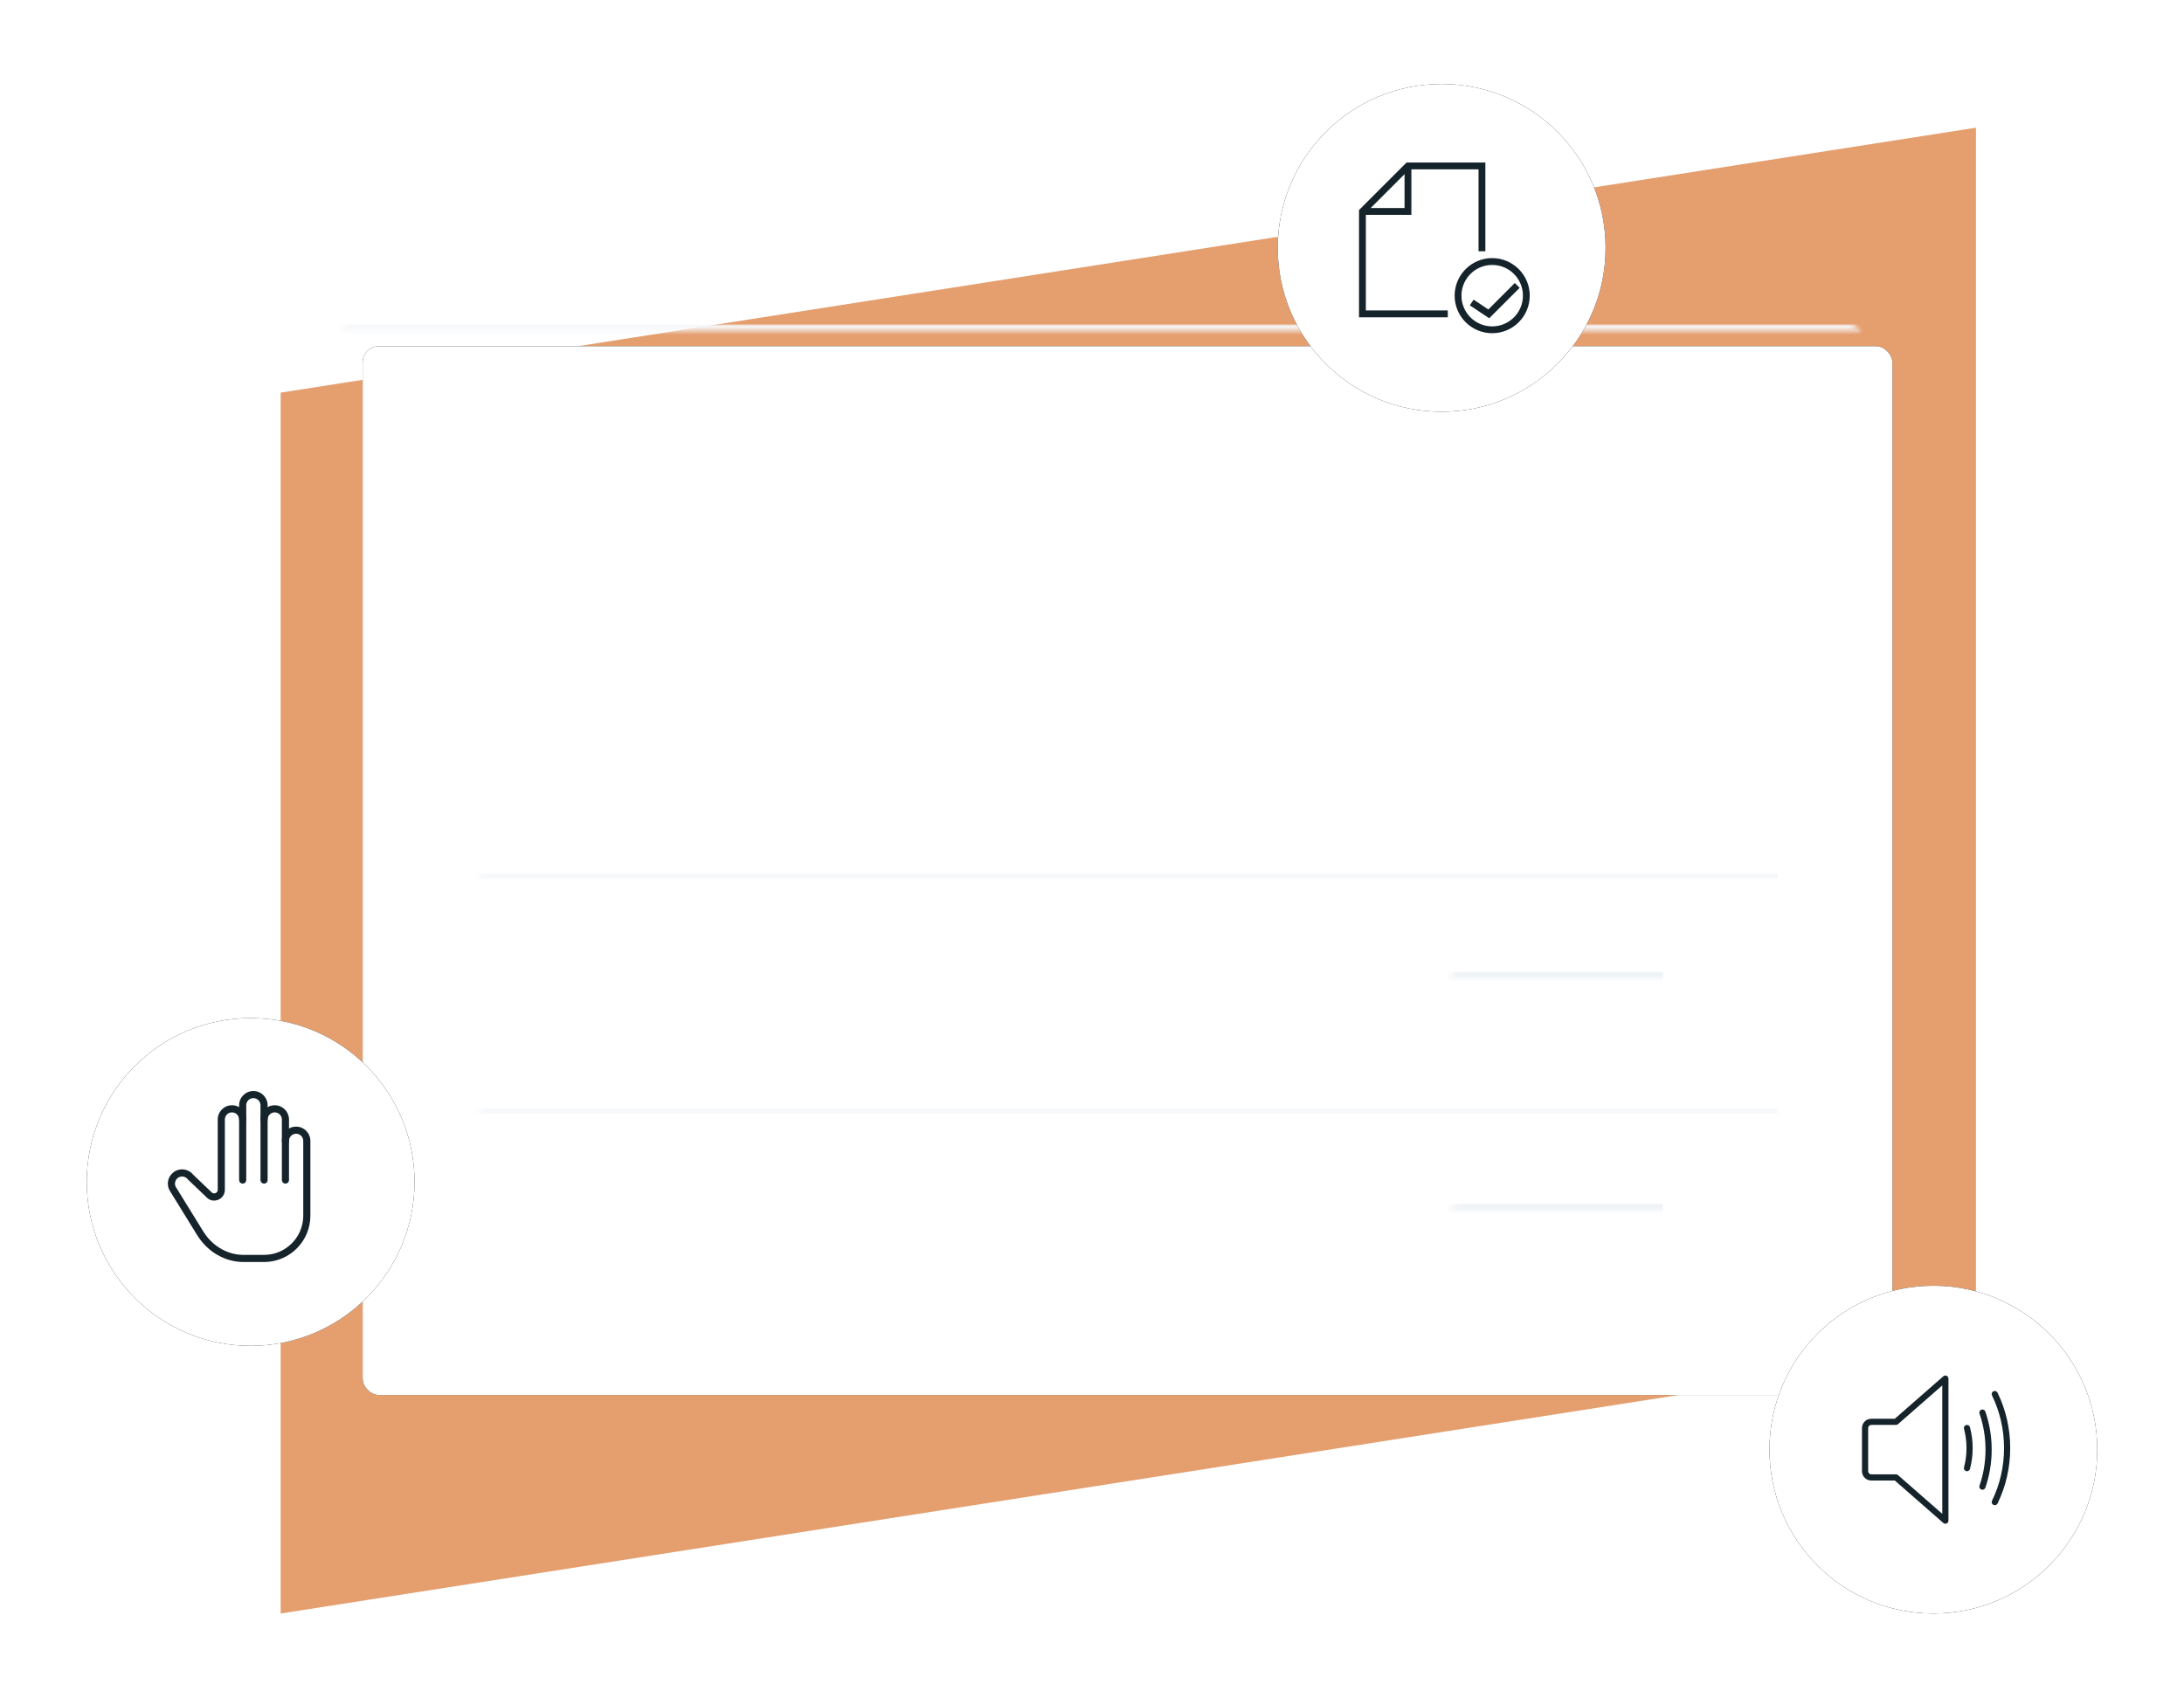 <?xml version="1.0" encoding="UTF-8"?>
<svg width="520px" height="406px" viewBox="0 0 520 406" version="1.1" xmlns="http://www.w3.org/2000/svg" xmlns:xlink="http://www.w3.org/1999/xlink">
    <title>508-compliance</title>
    <defs>
        <rect id="path-1" x="0" y="0" width="364.228" height="249.756" rx="3.902"></rect>
        <filter x="-8.2%" y="-12.0%" width="116.5%" height="124.0%" filterUnits="objectBoundingBox" id="filter-3">
            <feOffset dx="0" dy="0" in="SourceAlpha" result="shadowOffsetOuter1"></feOffset>
            <feGaussianBlur stdDeviation="10" in="shadowOffsetOuter1" result="shadowBlurOuter1"></feGaussianBlur>
            <feColorMatrix values="0 0 0 0 0   0 0 0 0 0   0 0 0 0 0  0 0 0 0.074 0" type="matrix" in="shadowBlurOuter1"></feColorMatrix>
        </filter>
        <linearGradient x1="82.823%" y1="76.5%" x2="14.959%" y2="12.212%" id="linearGradient-4">
            <stop stop-color="#A1CD3A" offset="0%"></stop>
            <stop stop-color="#7BC143" offset="49.783%"></stop>
            <stop stop-color="#42AA44" offset="100%"></stop>
        </linearGradient>
        <circle id="path-5" cx="39.675" cy="39.024" r="39.024"></circle>
        <filter x="-38.4%" y="-38.4%" width="176.9%" height="176.9%" filterUnits="objectBoundingBox" id="filter-6">
            <feOffset dx="0" dy="0" in="SourceAlpha" result="shadowOffsetOuter1"></feOffset>
            <feGaussianBlur stdDeviation="10" in="shadowOffsetOuter1" result="shadowBlurOuter1"></feGaussianBlur>
            <feColorMatrix values="0 0 0 0 0   0 0 0 0 0   0 0 0 0 0  0 0 0 0.074 0" type="matrix" in="shadowBlurOuter1"></feColorMatrix>
        </filter>
        <filter id="filter-7">
            <feColorMatrix in="SourceGraphic" type="matrix" values="0 0 0 0 0.082 0 0 0 0 0.137 0 0 0 0 0.169 0 0 0 1 0"></feColorMatrix>
        </filter>
        <circle id="path-8" cx="39.675" cy="39.024" r="39.024"></circle>
        <filter x="-38.4%" y="-38.4%" width="176.9%" height="176.9%" filterUnits="objectBoundingBox" id="filter-9">
            <feOffset dx="0" dy="0" in="SourceAlpha" result="shadowOffsetOuter1"></feOffset>
            <feGaussianBlur stdDeviation="10" in="shadowOffsetOuter1" result="shadowBlurOuter1"></feGaussianBlur>
            <feColorMatrix values="0 0 0 0 0   0 0 0 0 0   0 0 0 0 0  0 0 0 0.074 0" type="matrix" in="shadowBlurOuter1"></feColorMatrix>
        </filter>
        <circle id="path-10" cx="39.675" cy="39.024" r="39.024"></circle>
        <filter x="-38.4%" y="-38.4%" width="176.9%" height="176.9%" filterUnits="objectBoundingBox" id="filter-11">
            <feOffset dx="0" dy="0" in="SourceAlpha" result="shadowOffsetOuter1"></feOffset>
            <feGaussianBlur stdDeviation="10" in="shadowOffsetOuter1" result="shadowBlurOuter1"></feGaussianBlur>
            <feColorMatrix values="0 0 0 0 0   0 0 0 0 0   0 0 0 0 0  0 0 0 0.074 0" type="matrix" in="shadowBlurOuter1"></feColorMatrix>
        </filter>
    </defs>
    <g id="Spot-Graphics-Outlined" stroke="none" stroke-width="1" fill="none" fill-rule="evenodd">
        <g id="Features_Forms" transform="translate(-3328, -3356)">
            <g id="508-compliance" transform="translate(3348, 3376)">
                <polygon id="Fill-26" fill="#E59E6E" points="450.466 10.407 46.829 73.499 46.829 364.228 450.466 301.135"></polygon>
                <g id="Connectors" transform="translate(66.341, 62.439)">
                    <mask id="mask-2" fill="white">
                        <use xlink:href="#path-1"></use>
                    </mask>
                    <g id="Rectangle">
                        <use fill="black" fill-opacity="1" filter="url(#filter-3)" xlink:href="#path-1"></use>
                        <use fill="#FFFFFF" fill-rule="evenodd" xlink:href="#path-1"></use>
                    </g>
                    <rect id="Rectangle" fill="#F5F7FA" mask="url(#mask-2)" x="26.016" y="125.528" width="310.894" height="1.301"></rect>
                    <rect id="Rectangle" fill="#F5F7FA" mask="url(#mask-2)" x="26.016" y="181.463" width="310.894" height="1.301"></rect>
                    <path d="M73.886,104.889 C74.441,104.889 74.918,104.788 75.317,104.584 C75.716,104.38 76.043,104.12 76.299,103.803 C76.555,103.487 76.741,103.136 76.859,102.75 C76.976,102.364 77.034,101.989 77.034,101.624 C77.034,101.191 76.971,100.788 76.846,100.415 C76.72,100.042 76.536,99.719 76.293,99.446 C76.05,99.172 75.751,98.96 75.395,98.808 C75.04,98.656 74.636,98.58 74.185,98.58 C73.882,98.58 73.576,98.639 73.268,98.756 C72.96,98.873 72.707,99.044 72.507,99.27 L72.507,99.27 L72.481,99.244 L72.95,96.928 L76.553,96.928 L76.553,95.602 L71.844,95.602 L70.868,100.584 L72.351,100.584 C72.473,100.263 72.67,100.044 72.943,99.927 C73.216,99.81 73.509,99.751 73.821,99.751 C74.116,99.751 74.374,99.803 74.595,99.907 C74.816,100.011 74.996,100.15 75.135,100.324 C75.274,100.497 75.378,100.699 75.447,100.928 C75.517,101.158 75.551,101.399 75.551,101.65 C75.551,101.928 75.523,102.188 75.467,102.431 C75.41,102.674 75.315,102.886 75.18,103.068 C75.046,103.25 74.87,103.393 74.654,103.498 C74.437,103.602 74.172,103.654 73.86,103.654 C73.375,103.654 72.984,103.521 72.689,103.257 C72.395,102.992 72.225,102.613 72.182,102.119 L72.182,102.119 L70.699,102.119 C70.717,102.578 70.81,102.979 70.979,103.322 C71.148,103.664 71.376,103.953 71.662,104.187 C71.948,104.421 72.28,104.597 72.657,104.714 C73.034,104.831 73.444,104.889 73.886,104.889 Z M81.093,104.889 C81.743,104.889 82.274,104.74 82.686,104.441 C83.098,104.141 83.419,103.76 83.649,103.296 C83.879,102.832 84.035,102.322 84.117,101.767 C84.199,101.212 84.241,100.675 84.241,100.154 C84.241,99.634 84.199,99.096 84.117,98.541 C84.035,97.986 83.879,97.477 83.649,97.013 C83.419,96.549 83.098,96.167 82.686,95.868 C82.274,95.569 81.743,95.42 81.093,95.42 C80.442,95.42 79.911,95.569 79.499,95.868 C79.087,96.167 78.766,96.549 78.537,97.013 C78.307,97.477 78.151,97.986 78.068,98.541 C77.986,99.096 77.945,99.634 77.945,100.154 C77.945,100.675 77.986,101.212 78.068,101.767 C78.151,102.322 78.307,102.832 78.537,103.296 C78.766,103.76 79.087,104.141 79.499,104.441 C79.911,104.74 80.442,104.889 81.093,104.889 Z M81.093,103.654 C80.763,103.654 80.492,103.56 80.28,103.374 C80.067,103.188 79.898,102.936 79.772,102.62 C79.647,102.303 79.558,101.932 79.506,101.507 C79.454,101.082 79.428,100.631 79.428,100.154 C79.428,99.678 79.454,99.229 79.506,98.808 C79.558,98.388 79.647,98.017 79.772,97.696 C79.898,97.375 80.067,97.121 80.28,96.935 C80.492,96.749 80.763,96.655 81.093,96.655 C81.414,96.655 81.682,96.749 81.899,96.935 C82.116,97.121 82.287,97.375 82.413,97.696 C82.539,98.017 82.628,98.388 82.68,98.808 C82.732,99.229 82.758,99.678 82.758,100.154 C82.758,100.631 82.732,101.082 82.68,101.507 C82.628,101.932 82.539,102.303 82.413,102.62 C82.287,102.936 82.116,103.188 81.899,103.374 C81.682,103.56 81.414,103.654 81.093,103.654 Z M88.325,104.889 C88.785,104.889 89.212,104.824 89.607,104.694 C90.001,104.564 90.341,104.376 90.628,104.128 C90.914,103.881 91.137,103.58 91.298,103.224 C91.458,102.869 91.538,102.47 91.538,102.028 C91.538,101.455 91.389,100.974 91.089,100.584 C90.79,100.193 90.385,99.933 89.873,99.803 L89.873,99.803 L89.873,99.777 C90.289,99.621 90.608,99.38 90.829,99.055 C91.05,98.73 91.161,98.346 91.161,97.904 C91.161,97.124 90.916,96.514 90.426,96.076 C89.936,95.638 89.236,95.42 88.325,95.42 C87.415,95.42 86.714,95.638 86.224,96.076 C85.734,96.514 85.489,97.124 85.489,97.904 C85.489,98.346 85.6,98.73 85.821,99.055 C86.042,99.38 86.361,99.621 86.777,99.777 L86.777,99.777 L86.777,99.803 C86.266,99.933 85.86,100.193 85.561,100.584 C85.262,100.974 85.112,101.455 85.112,102.028 C85.112,102.47 85.192,102.869 85.353,103.224 C85.513,103.58 85.737,103.881 86.023,104.128 C86.309,104.376 86.649,104.564 87.044,104.694 C87.438,104.824 87.866,104.889 88.325,104.889 Z M88.325,99.322 C87.909,99.322 87.566,99.207 87.298,98.977 C87.029,98.747 86.894,98.416 86.894,97.982 C86.894,97.531 87.033,97.186 87.311,96.948 C87.588,96.709 87.926,96.59 88.325,96.59 C88.724,96.59 89.062,96.709 89.34,96.948 C89.617,97.186 89.756,97.531 89.756,97.982 C89.756,98.416 89.622,98.747 89.353,98.977 C89.084,99.207 88.741,99.322 88.325,99.322 Z M88.325,103.719 C87.831,103.719 87.419,103.571 87.089,103.276 C86.76,102.982 86.595,102.565 86.595,102.028 C86.595,101.525 86.76,101.132 87.089,100.85 C87.419,100.569 87.831,100.428 88.325,100.428 C88.82,100.428 89.231,100.569 89.561,100.85 C89.891,101.132 90.055,101.525 90.055,102.028 C90.055,102.565 89.891,102.982 89.561,103.276 C89.231,103.571 88.82,103.719 88.325,103.719 Z M100.501,104.928 C101.064,104.928 101.58,104.837 102.049,104.655 C102.517,104.473 102.925,104.215 103.272,103.881 C103.618,103.547 103.894,103.151 104.098,102.691 C104.301,102.231 104.421,101.724 104.455,101.169 L104.455,101.169 L102.868,101.169 C102.834,101.507 102.76,101.824 102.647,102.119 C102.534,102.414 102.378,102.672 102.179,102.893 C101.979,103.114 101.741,103.287 101.463,103.413 C101.186,103.539 100.865,103.602 100.501,103.602 C100.007,103.602 99.579,103.502 99.22,103.302 C98.86,103.103 98.567,102.836 98.341,102.502 C98.116,102.169 97.949,101.789 97.841,101.364 C97.732,100.939 97.678,100.506 97.678,100.063 C97.678,99.621 97.732,99.188 97.841,98.763 C97.949,98.338 98.116,97.958 98.341,97.624 C98.567,97.291 98.86,97.024 99.22,96.824 C99.579,96.625 100.007,96.525 100.501,96.525 C100.839,96.525 101.136,96.571 101.392,96.662 C101.648,96.753 101.871,96.881 102.062,97.046 C102.253,97.21 102.409,97.405 102.53,97.631 C102.651,97.856 102.747,98.104 102.816,98.372 L102.816,98.372 L104.442,98.372 C104.39,97.869 104.256,97.423 104.039,97.033 C103.822,96.642 103.538,96.311 103.187,96.037 C102.836,95.764 102.43,95.556 101.971,95.413 C101.511,95.27 101.021,95.198 100.501,95.198 C99.807,95.198 99.185,95.328 98.634,95.589 C98.083,95.849 97.617,96.2 97.236,96.642 C96.854,97.085 96.562,97.601 96.358,98.19 C96.154,98.78 96.052,99.404 96.052,100.063 C96.052,100.731 96.154,101.36 96.358,101.95 C96.562,102.539 96.854,103.055 97.236,103.498 C97.617,103.94 98.083,104.289 98.634,104.545 C99.185,104.801 99.807,104.928 100.501,104.928 Z M108.813,104.889 C109.351,104.889 109.83,104.801 110.25,104.623 C110.671,104.445 111.027,104.2 111.317,103.888 C111.608,103.576 111.829,103.203 111.98,102.769 C112.132,102.336 112.208,101.859 112.208,101.338 C112.208,100.827 112.132,100.354 111.98,99.92 C111.829,99.487 111.608,99.114 111.317,98.802 C111.027,98.489 110.671,98.244 110.25,98.067 C109.83,97.889 109.351,97.8 108.813,97.8 C108.275,97.8 107.796,97.889 107.376,98.067 C106.955,98.244 106.599,98.489 106.309,98.802 C106.018,99.114 105.797,99.487 105.646,99.92 C105.494,100.354 105.418,100.827 105.418,101.338 C105.418,101.859 105.494,102.336 105.646,102.769 C105.797,103.203 106.018,103.576 106.309,103.888 C106.599,104.2 106.955,104.445 107.376,104.623 C107.796,104.801 108.275,104.889 108.813,104.889 Z M108.813,103.719 C108.483,103.719 108.197,103.649 107.954,103.511 C107.712,103.372 107.512,103.19 107.356,102.964 C107.2,102.739 107.085,102.485 107.011,102.203 C106.938,101.921 106.901,101.633 106.901,101.338 C106.901,101.052 106.938,100.766 107.011,100.48 C107.085,100.193 107.2,99.94 107.356,99.719 C107.512,99.498 107.712,99.318 107.954,99.179 C108.197,99.04 108.483,98.971 108.813,98.971 C109.143,98.971 109.429,99.04 109.672,99.179 C109.914,99.318 110.114,99.498 110.27,99.719 C110.426,99.94 110.541,100.193 110.615,100.48 C110.688,100.766 110.725,101.052 110.725,101.338 C110.725,101.633 110.688,101.921 110.615,102.203 C110.541,102.485 110.426,102.739 110.27,102.964 C110.114,103.19 109.914,103.372 109.672,103.511 C109.429,103.649 109.143,103.719 108.813,103.719 Z M114.927,104.707 L114.927,100.714 C114.927,100.436 114.968,100.189 115.05,99.972 C115.133,99.756 115.241,99.573 115.376,99.426 C115.51,99.279 115.666,99.166 115.844,99.088 C116.022,99.01 116.206,98.971 116.397,98.971 C116.848,98.971 117.158,99.09 117.327,99.328 C117.496,99.567 117.58,99.92 117.58,100.389 L117.58,100.389 L117.58,104.707 L119.063,104.707 L119.063,100.766 C119.063,100.193 119.176,99.751 119.402,99.439 C119.627,99.127 119.991,98.971 120.494,98.971 C120.78,98.971 121.006,99.014 121.171,99.101 C121.336,99.188 121.459,99.311 121.541,99.472 C121.624,99.632 121.674,99.823 121.691,100.044 C121.708,100.265 121.717,100.51 121.717,100.779 L121.717,100.779 L121.717,104.707 L123.2,104.707 L123.2,100.063 C123.2,99.248 123.003,98.667 122.608,98.32 C122.214,97.973 121.661,97.8 120.95,97.8 C120.455,97.8 120.043,97.9 119.714,98.099 C119.384,98.299 119.094,98.572 118.842,98.919 C118.695,98.537 118.446,98.255 118.094,98.073 C117.743,97.891 117.364,97.8 116.956,97.8 C116.687,97.8 116.449,97.828 116.241,97.885 C116.033,97.941 115.848,98.017 115.688,98.112 C115.527,98.208 115.382,98.325 115.252,98.463 C115.122,98.602 115.001,98.754 114.888,98.919 L114.888,98.919 L114.849,98.919 L114.849,97.982 L113.444,97.982 L113.444,104.707 L114.927,104.707 Z M126.283,107.192 L126.283,103.836 L126.309,103.836 C126.422,104.018 126.563,104.176 126.732,104.311 C126.901,104.445 127.085,104.556 127.285,104.642 C127.484,104.729 127.692,104.792 127.909,104.831 C128.126,104.87 128.343,104.889 128.559,104.889 C129.054,104.889 129.483,104.792 129.847,104.597 C130.211,104.402 130.513,104.141 130.751,103.816 C130.99,103.491 131.167,103.116 131.285,102.691 C131.402,102.266 131.46,101.828 131.46,101.377 C131.46,100.883 131.395,100.419 131.265,99.985 C131.135,99.552 130.94,99.172 130.68,98.847 C130.42,98.522 130.092,98.266 129.698,98.08 C129.303,97.893 128.841,97.8 128.312,97.8 C127.879,97.8 127.475,97.885 127.102,98.054 C126.73,98.223 126.439,98.502 126.231,98.893 L126.231,98.893 L126.205,98.893 L126.205,97.982 L124.8,97.982 L124.8,107.192 L126.283,107.192 Z M128.117,103.719 C127.814,103.719 127.547,103.658 127.317,103.537 C127.087,103.415 126.89,103.25 126.725,103.042 C126.56,102.834 126.437,102.585 126.354,102.294 C126.272,102.004 126.231,101.689 126.231,101.351 C126.231,100.631 126.389,100.055 126.706,99.621 C127.022,99.188 127.493,98.971 128.117,98.971 C128.421,98.971 128.689,99.038 128.924,99.172 C129.158,99.307 129.353,99.485 129.509,99.706 C129.665,99.927 129.782,100.18 129.86,100.467 C129.938,100.753 129.977,101.048 129.977,101.351 C129.977,101.646 129.945,101.934 129.88,102.216 C129.815,102.498 129.706,102.75 129.554,102.971 C129.403,103.192 129.21,103.372 128.976,103.511 C128.741,103.649 128.455,103.719 128.117,103.719 Z M134.231,104.707 L134.231,95.42 L132.748,95.42 L132.748,104.707 L134.231,104.707 Z M137.366,96.824 L137.366,95.42 L135.883,95.42 L135.883,96.824 L137.366,96.824 Z M137.366,104.707 L137.366,97.982 L135.883,97.982 L135.883,104.707 L137.366,104.707 Z M144.39,104.889 C144.451,104.889 144.525,104.885 144.611,104.876 C144.698,104.868 144.785,104.855 144.872,104.837 C144.958,104.82 145.043,104.801 145.125,104.779 C145.208,104.757 145.275,104.738 145.327,104.72 L145.327,104.72 L145.327,103.693 C145.249,103.71 145.179,103.719 145.119,103.719 L145.119,103.719 L144.963,103.719 C144.824,103.719 144.731,103.68 144.683,103.602 C144.635,103.524 144.611,103.393 144.611,103.211 L144.611,103.211 L144.611,99.751 C144.611,99.396 144.533,99.094 144.377,98.847 C144.221,98.6 144.015,98.398 143.759,98.242 C143.504,98.086 143.215,97.973 142.894,97.904 C142.573,97.835 142.248,97.8 141.919,97.8 C141.546,97.8 141.182,97.835 140.826,97.904 C140.47,97.973 140.152,98.095 139.87,98.268 C139.588,98.442 139.356,98.672 139.174,98.958 C138.992,99.244 138.888,99.604 138.862,100.037 L138.862,100.037 L140.345,100.037 C140.379,99.673 140.531,99.404 140.8,99.231 C141.069,99.057 141.411,98.971 141.828,98.971 C141.975,98.971 142.131,98.982 142.296,99.003 C142.461,99.025 142.61,99.068 142.745,99.133 C142.879,99.198 142.992,99.292 143.083,99.413 C143.174,99.534 143.22,99.691 143.22,99.881 C143.22,100.098 143.165,100.261 143.057,100.369 C142.949,100.478 142.801,100.558 142.615,100.61 C142.428,100.662 142.214,100.699 141.971,100.72 C141.728,100.742 141.472,100.779 141.203,100.831 C140.891,100.866 140.581,100.915 140.273,100.98 C139.965,101.046 139.688,101.152 139.441,101.299 C139.193,101.447 138.994,101.65 138.842,101.911 C138.691,102.171 138.615,102.509 138.615,102.925 C138.615,103.255 138.678,103.543 138.803,103.79 C138.929,104.037 139.098,104.241 139.311,104.402 C139.523,104.562 139.768,104.683 140.046,104.766 C140.323,104.848 140.614,104.889 140.917,104.889 C141.316,104.889 141.73,104.824 142.159,104.694 C142.589,104.564 142.951,104.356 143.246,104.07 C143.306,104.373 143.436,104.586 143.636,104.707 C143.835,104.829 144.087,104.889 144.39,104.889 Z M141.463,103.719 C141.333,103.719 141.188,103.706 141.028,103.68 C140.867,103.654 140.72,103.608 140.585,103.543 C140.451,103.478 140.336,103.389 140.241,103.276 C140.145,103.164 140.098,103.025 140.098,102.86 C140.098,102.669 140.13,102.507 140.195,102.372 C140.26,102.238 140.349,102.13 140.462,102.047 C140.575,101.965 140.705,101.9 140.852,101.852 C140.999,101.804 141.151,101.767 141.307,101.741 C141.637,101.681 141.966,101.635 142.296,101.605 C142.625,101.575 142.903,101.486 143.128,101.338 L143.128,101.338 L143.128,102.444 C143.128,102.678 143.072,102.875 142.959,103.036 C142.847,103.196 142.706,103.328 142.537,103.433 C142.367,103.537 142.188,103.61 141.997,103.654 C141.806,103.697 141.628,103.719 141.463,103.719 Z M147.694,104.707 L147.694,100.74 C147.694,100.497 147.733,100.267 147.811,100.05 C147.889,99.834 147.998,99.645 148.137,99.485 C148.275,99.324 148.444,99.198 148.644,99.107 C148.843,99.016 149.069,98.971 149.32,98.971 C149.763,98.971 150.088,99.09 150.296,99.328 C150.504,99.567 150.617,99.951 150.634,100.48 L150.634,100.48 L150.634,104.707 L152.117,104.707 L152.117,100.089 C152.117,99.326 151.905,98.754 151.48,98.372 C151.055,97.991 150.474,97.8 149.737,97.8 C149.294,97.8 148.891,97.906 148.527,98.119 C148.163,98.331 147.868,98.624 147.642,98.997 L147.642,98.997 L147.616,98.971 L147.616,97.982 L146.211,97.982 L146.211,104.707 L147.694,104.707 Z M155.98,104.772 C156.145,104.772 156.306,104.764 156.462,104.746 C156.618,104.729 156.778,104.712 156.943,104.694 L156.943,104.694 L156.943,103.55 C156.839,103.576 156.735,103.591 156.631,103.595 C156.527,103.599 156.423,103.602 156.319,103.602 C156.154,103.602 156.024,103.582 155.928,103.543 C155.833,103.504 155.762,103.446 155.714,103.367 C155.666,103.289 155.636,103.194 155.623,103.081 C155.61,102.969 155.603,102.834 155.603,102.678 L155.603,102.678 L155.603,99.088 L156.943,99.088 L156.943,97.982 L155.603,97.982 L155.603,95.966 L154.12,95.966 L154.12,97.982 L153.002,97.982 L153.002,99.088 L154.12,99.088 L154.12,103.055 C154.129,103.333 154.157,103.58 154.205,103.797 C154.253,104.014 154.344,104.193 154.478,104.337 C154.612,104.48 154.799,104.588 155.037,104.662 C155.276,104.736 155.59,104.772 155.98,104.772 Z" id="508Compliant" fill="#15232B" fill-rule="nonzero" mask="url(#mask-2)"></path>
                    <g id="Group-5" mask="url(#mask-2)">
                        <g transform="translate(27.317, 84.553)">
                            <circle id="Oval" fill="#F5F7FA" cx="15.61" cy="15.61" r="15.61"></circle>
                            <g id="508" stroke-width="1" fill="none" transform="translate(9.106, 7.805)">
                                <path d="M12.202,8.084 C13.458,8.084 14.606,9.174 14.696,10.413 L14.701,10.569 L14.701,13.92 C14.701,14.153 14.512,14.342 14.279,14.342 C14.072,14.342 13.899,14.193 13.864,13.996 L13.857,13.92 L13.857,10.569 C13.857,9.779 13.128,9.014 12.335,8.936 L12.202,8.929 L11.163,8.929 C10.93,8.929 10.741,8.74 10.741,8.507 C10.741,8.299 10.891,8.127 11.088,8.091 L11.163,8.084 L12.202,8.084 Z M1.298,-0.165 C2.437,-0.165 3.499,0.551 3.761,1.593 L3.794,1.752 L4.007,3.444 L9.606,3.444 C10.3,3.444 11.196,3.891 11.828,4.455 L11.98,4.598 L12.5,5.114 C12.665,5.278 12.666,5.545 12.502,5.711 C12.358,5.856 12.135,5.875 11.971,5.767 L11.904,5.713 L11.385,5.197 C10.94,4.755 10.242,4.366 9.748,4.299 L9.606,4.289 L3.635,4.289 C3.448,4.289 3.288,4.168 3.233,3.996 L3.216,3.919 L2.959,1.874 C2.853,1.245 2.198,0.746 1.449,0.686 L1.298,0.68 L0.519,0.68 C0.286,0.68 0.097,0.491 0.097,0.258 C0.097,0.05 0.246,-0.122 0.443,-0.158 L0.519,-0.165 L1.298,-0.165 Z" id="Shape" fill="#15232B" fill-rule="nonzero"></path>
                                <path d="M4.275,6.261 L4.304,6.341 L4.823,8.404 C4.88,8.63 4.743,8.859 4.517,8.916 C4.319,8.966 4.118,8.867 4.033,8.69 L4.004,8.61 L3.485,6.547 C3.428,6.321 3.565,6.092 3.791,6.035 C3.961,5.992 4.133,6.059 4.232,6.19 L4.275,6.261 Z M8.567,8.084 C8.8,8.084 8.99,8.273 8.99,8.507 C8.99,8.714 8.84,8.886 8.643,8.922 L8.567,8.929 L6.49,8.929 C6.257,8.929 6.068,8.74 6.068,8.507 C6.068,8.299 6.217,8.127 6.414,8.091 L6.49,8.084 L8.567,8.084 Z" id="Shape" fill="#15232B" fill-rule="nonzero"></path>
                                <path d="M12.981,12.209 C13.88,12.209 14.62,12.896 14.695,13.772 L14.701,13.92 L14.695,14.068 C14.628,14.847 14.036,15.476 13.274,15.606 L13.129,15.625 L12.98,15.631 C12.031,15.631 11.26,14.866 11.26,13.92 C11.26,12.974 12.031,12.209 12.981,12.209 Z M12.981,13.053 C12.496,13.053 12.105,13.442 12.105,13.92 C12.105,14.398 12.496,14.787 12.98,14.787 C13.428,14.787 13.796,14.455 13.85,14.029 L13.856,13.92 L13.85,13.811 C13.796,13.384 13.428,13.053 12.981,13.053 Z M0.519,-0.165 C0.895,-0.165 1.201,0.14 1.201,0.516 C1.201,0.892 0.895,1.196 0.52,1.196 C0.144,1.197 -0.161,0.893 -0.163,0.516 C-0.163,0.139 0.143,-0.165 0.519,-0.165 Z" id="Shape" fill="#15232B" fill-rule="nonzero"></path>
                                <g id="Group" transform="translate(0, 5.259)" fill="#15232B" fill-rule="nonzero">
                                    <path d="M5.192,-0.268 C2.236,-0.268 -0.163,2.113 -0.163,5.052 C-0.163,7.991 2.235,10.373 5.192,10.373 C8.149,10.373 10.547,7.991 10.547,5.052 C10.547,2.113 8.149,-0.268 5.192,-0.268 Z M5.192,0.577 C7.684,0.577 9.703,2.581 9.703,5.052 C9.703,7.524 7.684,9.528 5.192,9.528 C2.7,9.528 0.682,7.524 0.682,5.052 C0.682,2.581 2.701,0.577 5.192,0.577 Z" id="Shape"></path>
                                    <path d="M5.192,3.341 C4.243,3.341 3.472,4.107 3.472,5.052 C3.472,5.998 4.243,6.764 5.192,6.764 C6.142,6.764 6.913,5.998 6.913,5.052 C6.913,4.107 6.142,3.341 5.192,3.341 Z M5.192,4.186 C5.677,4.186 6.068,4.574 6.068,5.052 C6.068,5.53 5.677,5.919 5.192,5.919 C4.708,5.919 4.317,5.53 4.317,5.052 C4.317,4.575 4.708,4.186 5.192,4.186 Z" id="Shape"></path>
                                </g>
                            </g>
                        </g>
                    </g>
                    <g id="Group-6" mask="url(#mask-2)">
                        <g transform="translate(27.317, 137.886)">
                            <circle id="Oval" fill="#F5F7FA" cx="15.61" cy="15.61" r="15.61"></circle>
                            <g id="heart-hands" stroke-width="1" fill="none" transform="translate(7.805, 7.805)">
                                <path d="M1.008,1.009 C2.916,-0.899 6.009,-0.899 7.917,1.009 C8.082,1.174 8.082,1.441 7.917,1.606 C7.752,1.771 7.484,1.771 7.32,1.606 C5.742,0.028 3.183,0.028 1.606,1.606 C0.08,3.131 0.03,5.573 1.453,7.159 L1.606,7.32 L8.18,13.895 C8.451,14.165 8.89,14.165 9.16,13.894 C9.404,13.65 9.429,13.271 9.234,13 L9.16,12.914 L8.371,12.125 C7.993,11.747 8.513,11.189 8.907,11.475 L8.969,11.528 L9.758,12.317 C10.029,12.588 10.467,12.588 10.738,12.317 C10.982,12.073 11.006,11.693 10.811,11.422 L10.738,11.336 L9.949,10.547 C9.571,10.169 10.092,9.611 10.486,9.898 L10.547,9.95 L11.335,10.739 C11.606,11.009 12.046,11.009 12.316,10.739 C12.56,10.495 12.584,10.115 12.389,9.844 L12.316,9.758 L11.527,8.969 C11.149,8.591 11.669,8.033 12.063,8.319 L12.125,8.372 L12.914,9.161 C13.184,9.432 13.623,9.432 13.894,9.161 C14.138,8.917 14.162,8.537 13.967,8.266 L13.894,8.18 L8.987,3.274 C8.822,3.109 8.822,2.841 8.987,2.676 C9.131,2.532 9.354,2.514 9.518,2.622 L9.584,2.676 L14.491,7.583 C15.092,8.184 15.092,9.157 14.491,9.758 C14.191,10.058 13.797,10.209 13.403,10.209 L13.361,10.206 L13.364,10.249 C13.364,10.593 13.249,10.938 13.019,11.22 L12.913,11.337 C12.613,11.637 12.219,11.786 11.826,11.786 L11.783,11.784 L11.786,11.826 C11.786,12.171 11.671,12.515 11.441,12.797 L11.335,12.914 C11.035,13.214 10.641,13.365 10.248,13.365 L10.206,13.362 L10.208,13.404 C10.208,13.749 10.093,14.093 9.863,14.375 L9.758,14.492 C9.194,15.055 8.303,15.09 7.7,14.597 L7.583,14.492 L1.008,7.917 C-0.899,6.01 -0.899,2.916 1.008,1.009 Z" id="Stroke-6182" fill="#15232B" fill-rule="nonzero"></path>
                                <path d="M0.219,8.109 C0.82,7.508 1.794,7.508 2.394,8.109 C2.703,8.418 2.855,8.827 2.842,9.239 C3.249,9.225 3.661,9.375 3.972,9.687 C4.281,9.995 4.432,10.405 4.42,10.816 C4.826,10.803 5.239,10.953 5.55,11.265 C5.859,11.573 6.01,11.983 5.997,12.394 C6.404,12.381 6.816,12.531 7.128,12.843 C7.729,13.443 7.729,14.417 7.128,15.018 C6.527,15.618 5.554,15.618 4.953,15.018 C4.642,14.707 4.492,14.296 4.503,13.889 C4.097,13.901 3.686,13.751 3.375,13.44 C3.064,13.129 2.914,12.718 2.925,12.311 C2.519,12.323 2.108,12.173 1.797,11.862 C1.486,11.551 1.336,11.14 1.347,10.732 C0.941,10.745 0.53,10.595 0.219,10.284 C-0.382,9.683 -0.382,8.709 0.219,8.109 Z M6.53,13.44 C6.26,13.169 5.821,13.169 5.55,13.44 C5.279,13.71 5.279,14.149 5.55,14.42 C5.821,14.691 6.26,14.691 6.53,14.42 C6.774,14.177 6.799,13.797 6.604,13.526 L6.53,13.44 Z M4.952,11.862 C4.709,11.618 4.329,11.594 4.058,11.789 L3.975,11.859 C3.728,12.11 3.705,12.487 3.899,12.757 L3.972,12.843 C4.216,13.086 4.596,13.111 4.854,12.929 L4.935,12.861 L5.007,12.782 C5.2,12.538 5.204,12.198 5.027,11.951 L4.952,11.862 Z M3.374,10.284 C3.104,10.013 2.665,10.013 2.394,10.285 C2.124,10.555 2.124,10.994 2.394,11.265 C2.638,11.508 3.018,11.533 3.276,11.352 L3.357,11.284 L3.429,11.204 C3.622,10.96 3.626,10.62 3.45,10.373 L3.374,10.284 Z M1.797,8.706 C1.526,8.436 1.087,8.436 0.816,8.707 C0.546,8.977 0.546,9.416 0.817,9.687 C1.06,9.931 1.44,9.955 1.699,9.774 L1.78,9.705 L1.851,9.626 C2.044,9.382 2.048,9.042 1.872,8.795 L1.797,8.706 Z" id="Combined-Shape" fill="#15232B" fill-rule="nonzero"></path>
                                <path d="M7.32,1.009 C9.227,-0.899 12.321,-0.899 14.228,1.009 C16.136,2.917 16.136,6.01 14.228,7.917 C14.063,8.082 13.796,8.082 13.631,7.917 C13.466,7.752 13.466,7.485 13.631,7.32 C15.209,5.742 15.209,3.184 13.631,1.606 C12.106,0.08 9.664,0.029 8.078,1.454 L7.917,1.606 L5.184,4.34 C4.792,4.731 4.995,5.401 5.538,5.51 C5.733,5.549 5.933,5.502 6.089,5.385 L6.164,5.32 L8.897,2.587 C9.062,2.422 9.33,2.422 9.495,2.587 C9.639,2.731 9.657,2.954 9.549,3.118 L9.495,3.184 L6.761,5.917 C6.397,6.281 5.876,6.439 5.372,6.338 C4.212,6.106 3.752,4.719 4.495,3.841 L4.586,3.742 L7.32,1.009 Z" id="Stroke-6187" fill="#15232B" fill-rule="nonzero"></path>
                            </g>
                        </g>
                    </g>
                    <g id="Group-20" mask="url(#mask-2)">
                        <g transform="translate(27.317, 193.821)">
                            <circle id="Oval" fill="#F5F7FA" cx="15.949" cy="15.949" r="15.949"></circle>
                            <g id="Group-364" stroke-width="1" fill="none" transform="translate(9.106, 7.805)">
                                <path d="M10.763,-0.144 C10.953,-0.144 11.112,-0.009 11.149,0.171 L11.157,0.25 L11.157,7.759 C11.157,7.977 10.981,8.154 10.763,8.154 C10.572,8.154 10.414,8.018 10.377,7.839 L10.369,7.759 L10.368,0.644 L4.418,0.644 L0.644,4.418 L0.644,12.871 L7.759,12.872 C7.95,12.872 8.109,13.007 8.146,13.187 L8.154,13.266 C8.154,13.456 8.018,13.615 7.839,13.652 L7.759,13.66 L0.25,13.66 C0.06,13.66 -0.099,13.525 -0.136,13.345 L-0.144,13.266 L-0.144,4.255 C-0.144,4.177 -0.121,4.101 -0.078,4.036 L-0.028,3.976 L3.976,-0.028 C4.032,-0.084 4.102,-0.121 4.178,-0.136 L4.255,-0.144 L10.763,-0.144 Z" id="Stroke-311" fill="#15232B" fill-rule="nonzero"></path>
                                <g id="Group-4" transform="translate(1.262, 2.649)" fill="#15232B" fill-rule="nonzero">
                                    <path d="M4.614,0.843 C4.434,0.843 4.288,0.697 4.288,0.517 C4.288,0.337 4.434,0.19 4.614,0.19 L7.897,0.19 C8.077,0.19 8.223,0.337 8.223,0.517 C8.223,0.697 8.077,0.843 7.897,0.843 L4.614,0.843 Z" id="Stroke-20-Copy-2"></path>
                                    <path d="M0.507,3.66 C0.327,3.66 0.181,3.513 0.181,3.333 C0.181,3.153 0.327,3.007 0.507,3.007 L7.897,3.007 C8.077,3.007 8.223,3.153 8.223,3.333 C8.223,3.513 8.077,3.66 7.897,3.66 L0.507,3.66 Z" id="Stroke-21"></path>
                                    <path d="M0.507,5.941 C0.327,5.941 0.181,5.795 0.181,5.614 C0.181,5.434 0.327,5.288 0.507,5.288 L6.573,5.288 C6.753,5.288 6.9,5.434 6.9,5.614 C6.9,5.795 6.753,5.941 6.573,5.941 L0.507,5.941 Z" id="Stroke-22"></path>
                                    <path d="M0.507,8.49 C0.327,8.49 0.181,8.344 0.181,8.163 C0.181,7.983 0.327,7.837 0.507,7.837 L5.267,7.837 C5.448,7.837 5.594,7.983 5.594,8.163 C5.594,8.344 5.448,8.49 5.267,8.49 L0.507,8.49 Z" id="Stroke-22-Copy"></path>
                                </g>
                                <path d="M4.255,-0.144 C4.446,-0.144 4.605,-0.009 4.641,0.171 L4.649,0.25 L4.649,4.255 C4.649,4.446 4.514,4.605 4.335,4.641 L4.255,4.649 L0.25,4.649 C0.033,4.649 -0.144,4.473 -0.144,4.255 C-0.144,4.065 -0.009,3.906 0.171,3.869 L0.25,3.861 L3.86,3.86 L3.861,0.25 C3.861,0.06 3.996,-0.099 4.176,-0.136 L4.255,-0.144 Z" id="Stroke-312" fill="#15232B" fill-rule="nonzero"></path>
                                <path d="M13.152,10.444 C13.306,10.29 13.556,10.29 13.709,10.444 C13.844,10.578 13.861,10.786 13.76,10.939 L13.709,11.001 L11.626,13.084 C11.512,13.198 11.343,13.23 11.199,13.171 L11.129,13.134 L9.879,12.3 C9.698,12.18 9.649,11.935 9.77,11.754 C9.875,11.595 10.076,11.538 10.246,11.607 L10.316,11.644 L11.297,12.298 L13.152,10.444 Z" id="Stroke-313" fill="#15232B" fill-rule="nonzero"></path>
                                <path d="M11.764,8.366 C9.887,8.366 8.366,9.887 8.366,11.764 C8.366,13.641 9.887,15.162 11.764,15.162 C13.641,15.162 15.162,13.641 15.162,11.764 C15.162,9.887 13.641,8.366 11.764,8.366 Z M11.764,9.155 C13.205,9.155 14.374,10.323 14.374,11.764 C14.374,13.205 13.205,14.374 11.764,14.374 C10.323,14.374 9.155,13.205 9.155,11.764 C9.155,10.323 10.323,9.155 11.764,9.155 Z" id="Stroke-314" fill="#15232B" fill-rule="nonzero"></path>
                            </g>
                        </g>
                    </g>
                    <path d="M257.995,103.735 C258.339,103.735 258.654,103.683 258.94,103.579 C259.226,103.474 259.476,103.324 259.689,103.126 C259.902,102.928 260.074,102.689 260.204,102.408 C260.334,102.127 260.415,101.812 260.446,101.463 L259.26,101.463 C259.213,101.838 259.084,102.14 258.873,102.369 C258.663,102.598 258.37,102.712 257.995,102.712 C257.72,102.712 257.486,102.659 257.293,102.552 C257.1,102.446 256.944,102.304 256.825,102.127 C256.705,101.95 256.618,101.751 256.563,101.53 C256.509,101.309 256.481,101.081 256.481,100.847 C256.481,100.602 256.509,100.366 256.563,100.137 C256.618,99.908 256.705,99.703 256.825,99.524 C256.944,99.344 257.1,99.201 257.293,99.095 C257.486,98.988 257.72,98.935 257.995,98.935 C258.146,98.935 258.291,98.959 258.429,99.009 C258.567,99.058 258.69,99.127 258.799,99.216 C258.909,99.304 259,99.407 259.073,99.524 C259.145,99.641 259.192,99.77 259.213,99.91 L260.399,99.91 C260.363,99.588 260.274,99.301 260.134,99.052 C259.993,98.802 259.815,98.593 259.599,98.423 C259.383,98.254 259.139,98.126 258.866,98.037 C258.593,97.949 258.302,97.904 257.995,97.904 C257.569,97.904 257.185,97.98 256.844,98.131 C256.503,98.282 256.216,98.49 255.982,98.755 C255.748,99.02 255.568,99.331 255.443,99.688 C255.318,100.044 255.256,100.431 255.256,100.847 C255.256,101.253 255.318,101.631 255.443,101.982 C255.568,102.334 255.748,102.639 255.982,102.9 C256.216,103.16 256.503,103.364 256.844,103.512 C257.185,103.66 257.569,103.735 257.995,103.735 Z M264.559,103.735 C264.991,103.735 265.376,103.66 265.714,103.512 C266.053,103.364 266.339,103.16 266.573,102.9 C266.807,102.639 266.987,102.334 267.112,101.982 C267.236,101.631 267.299,101.253 267.299,100.847 C267.299,100.431 267.236,100.044 267.112,99.688 C266.987,99.331 266.807,99.02 266.573,98.755 C266.339,98.49 266.053,98.282 265.714,98.131 C265.376,97.98 264.991,97.904 264.559,97.904 C264.133,97.904 263.749,97.98 263.408,98.131 C263.067,98.282 262.78,98.49 262.546,98.755 C262.312,99.02 262.132,99.331 262.007,99.688 C261.882,100.044 261.82,100.431 261.82,100.847 C261.82,101.253 261.882,101.631 262.007,101.982 C262.132,102.334 262.312,102.639 262.546,102.9 C262.78,103.16 263.067,103.364 263.408,103.512 C263.749,103.66 264.133,103.735 264.559,103.735 Z M264.559,102.712 C264.284,102.712 264.049,102.659 263.857,102.552 C263.664,102.446 263.508,102.304 263.389,102.127 C263.269,101.95 263.182,101.751 263.127,101.53 C263.073,101.309 263.045,101.081 263.045,100.847 C263.045,100.602 263.073,100.366 263.127,100.137 C263.182,99.908 263.269,99.703 263.389,99.524 C263.508,99.344 263.664,99.201 263.857,99.095 C264.049,98.988 264.284,98.935 264.559,98.935 C264.835,98.935 265.069,98.988 265.262,99.095 C265.454,99.201 265.61,99.344 265.73,99.524 C265.85,99.703 265.937,99.908 265.992,100.137 C266.046,100.366 266.073,100.602 266.073,100.847 C266.073,101.081 266.046,101.309 265.992,101.53 C265.937,101.751 265.85,101.95 265.73,102.127 C265.61,102.304 265.454,102.446 265.262,102.552 C265.069,102.659 264.835,102.712 264.559,102.712 Z M270.062,103.61 L270.062,99.7 L270.077,99.7 L271.443,103.61 L272.388,103.61 L273.753,99.66 L273.769,99.66 L273.769,103.61 L274.916,103.61 L274.916,98.037 L273.192,98.037 L271.958,101.869 L271.943,101.869 L270.639,98.037 L268.914,98.037 L268.914,103.61 L270.062,103.61 Z M277.999,103.61 L277.999,101.612 L279.287,101.612 C279.636,101.612 279.932,101.561 280.177,101.46 C280.421,101.358 280.62,101.224 280.774,101.058 C280.927,100.891 281.039,100.7 281.11,100.484 C281.18,100.268 281.215,100.048 281.215,99.824 C281.215,99.595 281.18,99.374 281.11,99.161 C281.039,98.948 280.927,98.758 280.774,98.591 C280.62,98.425 280.421,98.291 280.177,98.189 C279.932,98.088 279.636,98.037 279.287,98.037 L276.774,98.037 L276.774,103.61 L277.999,103.61 Z M278.952,100.66 L277.999,100.66 L277.999,98.989 L278.952,98.989 C279.092,98.989 279.227,99 279.357,99.02 C279.487,99.041 279.602,99.082 279.701,99.141 C279.8,99.201 279.879,99.286 279.939,99.395 C279.999,99.504 280.029,99.647 280.029,99.824 C280.029,100.001 279.999,100.144 279.939,100.254 C279.879,100.363 279.8,100.447 279.701,100.507 C279.602,100.567 279.487,100.607 279.357,100.628 C279.227,100.649 279.092,100.66 278.952,100.66 Z M286.702,103.61 L286.702,102.58 L283.986,102.58 L283.986,98.037 L282.76,98.037 L282.76,103.61 L286.702,103.61 Z M289.394,103.61 L289.394,98.037 L288.169,98.037 L288.169,103.61 L289.394,103.61 Z M291.9,103.61 L292.337,102.369 L294.421,102.369 L294.842,103.61 L296.114,103.61 L294.031,98.037 L292.774,98.037 L290.667,103.61 L291.9,103.61 Z M294.101,101.456 L292.657,101.456 L293.383,99.411 L293.398,99.411 L294.101,101.456 Z M298.526,103.61 L298.526,99.879 L298.542,99.879 L300.86,103.61 L302.085,103.61 L302.085,98.037 L300.938,98.037 L300.938,101.776 L300.922,101.776 L298.596,98.037 L297.379,98.037 L297.379,103.61 L298.526,103.61 Z M306.401,103.61 L306.401,99.067 L308.072,99.067 L308.072,98.037 L303.506,98.037 L303.506,99.067 L305.176,99.067 L305.176,103.61 L306.401,103.61 Z" id="COMPLIANT" fill="#15232B" fill-rule="nonzero" mask="url(#mask-2)"></path>
                    <rect id="Rectangle-Copy-53" fill="#EDF2F5" mask="url(#mask-2)" x="257.561" y="148.943" width="52.033" height="10.407"></rect>
                    <rect id="Rectangle-Copy-68" fill="#EDF2F5" mask="url(#mask-2)" x="257.561" y="204.228" width="52.033" height="10.407"></rect>
                    <g id="Group-26" mask="url(#mask-2)">
                        <g transform="translate(320, 91.707)">
                            <circle id="Oval" fill="#21B573" fill-rule="evenodd" cx="8.065" cy="8.065" r="8.065"></circle>
                            <path d="M7.088,11.15 C7.223,11.15 7.358,11.096 7.455,10.999 L12.099,6.355 C12.197,6.257 12.251,6.122 12.251,5.987 C12.251,5.852 12.197,5.717 12.099,5.62 L11.365,4.886 C11.268,4.788 11.133,4.734 10.998,4.734 C10.863,4.734 10.728,4.788 10.63,4.886 L7.088,8.434 L5.5,6.841 C5.402,6.743 5.267,6.689 5.132,6.689 C4.997,6.689 4.862,6.743 4.765,6.841 L4.031,7.575 C3.934,7.672 3.88,7.807 3.88,7.942 C3.88,8.077 3.934,8.212 4.031,8.31 L6.72,10.999 C6.817,11.096 6.953,11.15 7.088,11.15 Z" id="" fill="#FFFFFF" fill-rule="nonzero"></path>
                        </g>
                    </g>
                    <g id="Group-23" mask="url(#mask-2)">
                        <g transform="translate(320, 146.341)">
                            <circle id="Oval" fill="#21B573" fill-rule="evenodd" cx="8.065" cy="8.065" r="8.065"></circle>
                            <path d="M7.088,11.15 C7.223,11.15 7.358,11.096 7.455,10.999 L12.099,6.355 C12.197,6.257 12.251,6.122 12.251,5.987 C12.251,5.852 12.197,5.717 12.099,5.62 L11.365,4.886 C11.268,4.788 11.133,4.734 10.998,4.734 C10.863,4.734 10.728,4.788 10.63,4.886 L7.088,8.434 L5.5,6.841 C5.402,6.743 5.267,6.689 5.132,6.689 C4.997,6.689 4.862,6.743 4.765,6.841 L4.031,7.575 C3.934,7.672 3.88,7.807 3.88,7.942 C3.88,8.077 3.934,8.212 4.031,8.31 L6.72,10.999 C6.817,11.096 6.953,11.15 7.088,11.15 Z" id="" fill="#FFFFFF" fill-rule="nonzero"></path>
                        </g>
                    </g>
                    <g id="Group-22" mask="url(#mask-2)">
                        <g transform="translate(320, 200.976)">
                            <circle id="Oval" fill="#21B573" fill-rule="evenodd" cx="8.065" cy="8.065" r="8.065"></circle>
                            <path d="M7.088,11.15 C7.223,11.15 7.358,11.096 7.455,10.999 L12.099,6.355 C12.197,6.257 12.251,6.122 12.251,5.987 C12.251,5.852 12.197,5.717 12.099,5.62 L11.365,4.886 C11.268,4.788 11.133,4.734 10.998,4.734 C10.863,4.734 10.728,4.788 10.63,4.886 L7.088,8.434 L5.5,6.841 C5.402,6.743 5.267,6.689 5.132,6.689 C4.997,6.689 4.862,6.743 4.765,6.841 L4.031,7.575 C3.934,7.672 3.88,7.807 3.88,7.942 C3.88,8.077 3.934,8.212 4.031,8.31 L6.72,10.999 C6.817,11.096 6.953,11.15 7.088,11.15 Z" id="" fill="#FFFFFF" fill-rule="nonzero"></path>
                        </g>
                    </g>
                    <path d="M74.446,159.341 L76.345,152.239 L76.371,152.239 L78.231,159.341 L79.883,159.341 L82.446,150.054 L80.793,150.054 L79.063,157.156 L79.037,157.156 L77.216,150.054 L75.551,150.054 L73.678,157.156 L73.652,157.156 L71.974,150.054 L70.322,150.054 L72.767,159.341 L74.446,159.341 Z M87.467,159.563 C88.03,159.563 88.546,159.472 89.015,159.289 C89.483,159.107 89.891,158.849 90.237,158.515 C90.584,158.182 90.86,157.785 91.063,157.325 C91.267,156.866 91.386,156.358 91.421,155.803 L91.421,155.803 L89.834,155.803 C89.799,156.141 89.726,156.458 89.613,156.753 C89.5,157.048 89.344,157.306 89.145,157.527 C88.945,157.748 88.707,157.921 88.429,158.047 C88.152,158.173 87.831,158.236 87.467,158.236 C86.972,158.236 86.545,158.136 86.185,157.937 C85.825,157.737 85.533,157.47 85.307,157.137 C85.082,156.803 84.915,156.423 84.807,155.998 C84.698,155.573 84.644,155.14 84.644,154.698 C84.644,154.255 84.698,153.822 84.807,153.397 C84.915,152.972 85.082,152.592 85.307,152.259 C85.533,151.925 85.825,151.658 86.185,151.459 C86.545,151.259 86.972,151.159 87.467,151.159 C87.805,151.159 88.102,151.205 88.358,151.296 C88.614,151.387 88.837,151.515 89.028,151.68 C89.218,151.844 89.375,152.04 89.496,152.265 C89.617,152.491 89.713,152.738 89.782,153.007 L89.782,153.007 L91.408,153.007 C91.356,152.504 91.222,152.057 91.005,151.667 C90.788,151.276 90.504,150.945 90.153,150.672 C89.802,150.398 89.396,150.19 88.937,150.047 C88.477,149.904 87.987,149.833 87.467,149.833 C86.773,149.833 86.151,149.963 85.6,150.223 C85.049,150.483 84.583,150.834 84.202,151.276 C83.82,151.719 83.527,152.235 83.324,152.824 C83.12,153.414 83.018,154.038 83.018,154.698 C83.018,155.365 83.12,155.994 83.324,156.584 C83.527,157.173 83.82,157.689 84.202,158.132 C84.583,158.574 85.049,158.923 85.6,159.179 C86.151,159.435 86.773,159.563 87.467,159.563 Z M93.502,159.341 L94.374,156.883 L98.081,156.883 L98.953,159.341 L100.696,159.341 L97.119,150.054 L95.389,150.054 L91.824,159.341 L93.502,159.341 Z M97.652,155.647 L94.816,155.647 L96.221,151.654 L96.26,151.654 L97.652,155.647 Z M105.6,159.563 C106.164,159.563 106.662,159.467 107.096,159.276 C107.53,159.086 107.963,158.743 108.397,158.249 L108.397,158.249 L108.644,159.341 L109.685,159.341 L109.685,154.45 L105.73,154.45 L105.73,155.686 L108.202,155.686 C108.193,156.076 108.132,156.432 108.02,156.753 C107.907,157.074 107.74,157.345 107.519,157.566 C107.298,157.787 107.027,157.956 106.706,158.073 C106.385,158.19 106.016,158.244 105.6,158.236 C105.106,158.236 104.679,158.136 104.319,157.937 C103.959,157.737 103.666,157.47 103.441,157.137 C103.215,156.803 103.048,156.423 102.94,155.998 C102.831,155.573 102.777,155.14 102.777,154.698 C102.777,154.255 102.831,153.822 102.94,153.397 C103.048,152.972 103.215,152.592 103.441,152.259 C103.666,151.925 103.959,151.658 104.319,151.459 C104.679,151.259 105.106,151.159 105.6,151.159 C105.895,151.159 106.177,151.198 106.446,151.276 C106.714,151.354 106.957,151.472 107.174,151.628 C107.391,151.784 107.571,151.977 107.714,152.207 C107.857,152.436 107.95,152.703 107.993,153.007 L107.993,153.007 L109.58,153.007 C109.52,152.486 109.372,152.027 109.138,151.628 C108.904,151.229 108.609,150.897 108.254,150.633 C107.898,150.368 107.493,150.169 107.037,150.034 C106.582,149.9 106.103,149.833 105.6,149.833 C104.906,149.833 104.284,149.963 103.733,150.223 C103.183,150.483 102.717,150.834 102.335,151.276 C101.953,151.719 101.661,152.235 101.457,152.824 C101.253,153.414 101.151,154.038 101.151,154.698 C101.151,155.365 101.253,155.994 101.457,156.584 C101.661,157.173 101.953,157.689 102.335,158.132 C102.717,158.574 103.183,158.923 103.733,159.179 C104.284,159.435 104.906,159.563 105.6,159.563 Z M119.024,159.563 C119.588,159.563 120.104,159.472 120.572,159.289 C121.041,159.107 121.448,158.849 121.795,158.515 C122.142,158.182 122.417,157.785 122.621,157.325 C122.825,156.866 122.944,156.358 122.979,155.803 L122.979,155.803 L121.392,155.803 C121.357,156.141 121.283,156.458 121.171,156.753 C121.058,157.048 120.902,157.306 120.702,157.527 C120.503,157.748 120.264,157.921 119.987,158.047 C119.709,158.173 119.389,158.236 119.024,158.236 C118.53,158.236 118.103,158.136 117.743,157.937 C117.383,157.737 117.091,157.47 116.865,157.137 C116.64,156.803 116.473,156.423 116.364,155.998 C116.256,155.573 116.202,155.14 116.202,154.698 C116.202,154.255 116.256,153.822 116.364,153.397 C116.473,152.972 116.64,152.592 116.865,152.259 C117.091,151.925 117.383,151.658 117.743,151.459 C118.103,151.259 118.53,151.159 119.024,151.159 C119.363,151.159 119.66,151.205 119.915,151.296 C120.171,151.387 120.395,151.515 120.585,151.68 C120.776,151.844 120.932,152.04 121.054,152.265 C121.175,152.491 121.27,152.738 121.34,153.007 L121.34,153.007 L122.966,153.007 C122.914,152.504 122.779,152.057 122.563,151.667 C122.346,151.276 122.062,150.945 121.711,150.672 C121.359,150.398 120.954,150.19 120.494,150.047 C120.035,149.904 119.545,149.833 119.024,149.833 C118.331,149.833 117.708,149.963 117.158,150.223 C116.607,150.483 116.141,150.834 115.759,151.276 C115.378,151.719 115.085,152.235 114.881,152.824 C114.678,153.414 114.576,154.038 114.576,154.698 C114.576,155.365 114.678,155.994 114.881,156.584 C115.085,157.173 115.378,157.689 115.759,158.132 C116.141,158.574 116.607,158.923 117.158,159.179 C117.708,159.435 118.331,159.563 119.024,159.563 Z M127.337,159.524 C127.874,159.524 128.353,159.435 128.774,159.257 C129.195,159.079 129.55,158.834 129.841,158.522 C130.131,158.21 130.352,157.837 130.504,157.403 C130.656,156.97 130.732,156.493 130.732,155.972 C130.732,155.461 130.656,154.988 130.504,154.554 C130.352,154.121 130.131,153.748 129.841,153.436 C129.55,153.124 129.195,152.879 128.774,152.701 C128.353,152.523 127.874,152.434 127.337,152.434 C126.799,152.434 126.32,152.523 125.899,152.701 C125.479,152.879 125.123,153.124 124.833,153.436 C124.542,153.748 124.321,154.121 124.169,154.554 C124.017,154.988 123.941,155.461 123.941,155.972 C123.941,156.493 124.017,156.97 124.169,157.403 C124.321,157.837 124.542,158.21 124.833,158.522 C125.123,158.834 125.479,159.079 125.899,159.257 C126.32,159.435 126.799,159.524 127.337,159.524 Z M127.337,158.353 C127.007,158.353 126.721,158.283 126.478,158.145 C126.235,158.006 126.036,157.824 125.88,157.598 C125.724,157.373 125.609,157.119 125.535,156.837 C125.461,156.556 125.424,156.267 125.424,155.972 C125.424,155.686 125.461,155.4 125.535,155.114 C125.609,154.828 125.724,154.574 125.88,154.353 C126.036,154.132 126.235,153.952 126.478,153.813 C126.721,153.674 127.007,153.605 127.337,153.605 C127.666,153.605 127.952,153.674 128.195,153.813 C128.438,153.952 128.637,154.132 128.793,154.353 C128.95,154.574 129.064,154.828 129.138,155.114 C129.212,155.4 129.249,155.686 129.249,155.972 C129.249,156.267 129.212,156.556 129.138,156.837 C129.064,157.119 128.95,157.373 128.793,157.598 C128.637,157.824 128.438,158.006 128.195,158.145 C127.952,158.283 127.666,158.353 127.337,158.353 Z M133.45,159.341 L133.45,155.348 C133.45,155.07 133.492,154.823 133.574,154.607 C133.656,154.39 133.765,154.208 133.899,154.06 C134.034,153.913 134.19,153.8 134.367,153.722 C134.545,153.644 134.73,153.605 134.92,153.605 C135.371,153.605 135.681,153.724 135.85,153.963 C136.02,154.201 136.104,154.554 136.104,155.023 L136.104,155.023 L136.104,159.341 L137.587,159.341 L137.587,155.4 C137.587,154.828 137.7,154.385 137.925,154.073 C138.151,153.761 138.515,153.605 139.018,153.605 C139.304,153.605 139.53,153.648 139.694,153.735 C139.859,153.822 139.983,153.945 140.065,154.106 C140.147,154.266 140.197,154.457 140.215,154.678 C140.232,154.899 140.241,155.144 140.241,155.413 L140.241,155.413 L140.241,159.341 L141.724,159.341 L141.724,154.698 C141.724,153.882 141.526,153.301 141.132,152.954 C140.737,152.608 140.184,152.434 139.473,152.434 C138.979,152.434 138.567,152.534 138.237,152.733 C137.908,152.933 137.617,153.206 137.366,153.553 C137.218,153.171 136.969,152.889 136.618,152.707 C136.267,152.525 135.887,152.434 135.48,152.434 C135.211,152.434 134.972,152.462 134.764,152.519 C134.556,152.575 134.372,152.651 134.211,152.746 C134.051,152.842 133.906,152.959 133.776,153.098 C133.646,153.236 133.524,153.388 133.411,153.553 L133.411,153.553 L133.372,153.553 L133.372,152.616 L131.967,152.616 L131.967,159.341 L133.45,159.341 Z M144.807,161.826 L144.807,158.47 L144.833,158.47 C144.945,158.652 145.086,158.81 145.255,158.945 C145.424,159.079 145.609,159.19 145.808,159.276 C146.008,159.363 146.216,159.426 146.433,159.465 C146.649,159.504 146.866,159.524 147.083,159.524 C147.577,159.524 148.007,159.426 148.371,159.231 C148.735,159.036 149.036,158.776 149.275,158.45 C149.513,158.125 149.691,157.75 149.808,157.325 C149.925,156.9 149.984,156.462 149.984,156.011 C149.984,155.517 149.919,155.053 149.789,154.62 C149.659,154.186 149.463,153.807 149.203,153.481 C148.943,153.156 148.616,152.9 148.221,152.714 C147.827,152.527 147.365,152.434 146.836,152.434 C146.402,152.434 145.999,152.519 145.626,152.688 C145.253,152.857 144.963,153.137 144.754,153.527 L144.754,153.527 L144.728,153.527 L144.728,152.616 L143.324,152.616 L143.324,161.826 L144.807,161.826 Z M146.641,158.353 C146.337,158.353 146.07,158.292 145.841,158.171 C145.611,158.049 145.414,157.885 145.249,157.676 C145.084,157.468 144.96,157.219 144.878,156.928 C144.796,156.638 144.754,156.324 144.754,155.985 C144.754,155.266 144.913,154.689 145.229,154.255 C145.546,153.822 146.016,153.605 146.641,153.605 C146.944,153.605 147.213,153.672 147.447,153.807 C147.681,153.941 147.876,154.119 148.033,154.34 C148.189,154.561 148.306,154.815 148.384,155.101 C148.462,155.387 148.501,155.682 148.501,155.985 C148.501,156.28 148.468,156.569 148.403,156.85 C148.338,157.132 148.23,157.384 148.078,157.605 C147.926,157.826 147.733,158.006 147.499,158.145 C147.265,158.283 146.979,158.353 146.641,158.353 Z M152.754,159.341 L152.754,150.054 L151.272,150.054 L151.272,159.341 L152.754,159.341 Z M155.889,151.459 L155.889,150.054 L154.407,150.054 L154.407,151.459 L155.889,151.459 Z M155.889,159.341 L155.889,152.616 L154.407,152.616 L154.407,159.341 L155.889,159.341 Z M162.914,159.524 C162.975,159.524 163.048,159.519 163.135,159.511 C163.222,159.502 163.308,159.489 163.395,159.472 C163.482,159.454 163.566,159.435 163.649,159.413 C163.731,159.391 163.798,159.372 163.85,159.354 L163.85,159.354 L163.85,158.327 C163.772,158.344 163.703,158.353 163.642,158.353 L163.642,158.353 L163.486,158.353 C163.347,158.353 163.254,158.314 163.207,158.236 C163.159,158.158 163.135,158.028 163.135,157.846 L163.135,157.846 L163.135,154.385 C163.135,154.03 163.057,153.728 162.901,153.481 C162.745,153.234 162.539,153.033 162.283,152.876 C162.027,152.72 161.739,152.608 161.418,152.538 C161.097,152.469 160.772,152.434 160.442,152.434 C160.069,152.434 159.705,152.469 159.35,152.538 C158.994,152.608 158.675,152.729 158.393,152.902 C158.112,153.076 157.88,153.306 157.698,153.592 C157.515,153.878 157.411,154.238 157.385,154.672 L157.385,154.672 L158.868,154.672 C158.903,154.307 159.055,154.038 159.324,153.865 C159.592,153.692 159.935,153.605 160.351,153.605 C160.499,153.605 160.655,153.616 160.82,153.637 C160.984,153.659 161.134,153.702 161.268,153.767 C161.403,153.833 161.515,153.926 161.607,154.047 C161.698,154.169 161.743,154.325 161.743,154.515 C161.743,154.732 161.689,154.895 161.58,155.003 C161.472,155.112 161.325,155.192 161.138,155.244 C160.952,155.296 160.737,155.333 160.494,155.354 C160.251,155.376 159.996,155.413 159.727,155.465 C159.415,155.5 159.105,155.55 158.797,155.615 C158.489,155.68 158.211,155.786 157.964,155.933 C157.717,156.081 157.518,156.285 157.366,156.545 C157.214,156.805 157.138,157.143 157.138,157.559 C157.138,157.889 157.201,158.177 157.327,158.424 C157.453,158.672 157.622,158.875 157.834,159.036 C158.047,159.196 158.292,159.318 158.569,159.4 C158.847,159.482 159.137,159.524 159.441,159.524 C159.84,159.524 160.254,159.459 160.683,159.328 C161.112,159.198 161.474,158.99 161.769,158.704 C161.83,159.008 161.96,159.22 162.159,159.341 C162.359,159.463 162.61,159.524 162.914,159.524 Z M159.987,158.353 C159.857,158.353 159.712,158.34 159.551,158.314 C159.391,158.288 159.243,158.242 159.109,158.177 C158.975,158.112 158.86,158.023 158.764,157.911 C158.669,157.798 158.621,157.659 158.621,157.494 C158.621,157.304 158.654,157.141 158.719,157.007 C158.784,156.872 158.873,156.764 158.985,156.681 C159.098,156.599 159.228,156.534 159.376,156.486 C159.523,156.438 159.675,156.402 159.831,156.376 C160.16,156.315 160.49,156.269 160.82,156.239 C161.149,156.209 161.427,156.12 161.652,155.972 L161.652,155.972 L161.652,157.078 C161.652,157.312 161.596,157.509 161.483,157.67 C161.37,157.83 161.229,157.963 161.06,158.067 C160.891,158.171 160.711,158.244 160.52,158.288 C160.33,158.331 160.152,158.353 159.987,158.353 Z M166.218,159.341 L166.218,155.374 C166.218,155.131 166.257,154.901 166.335,154.685 C166.413,154.468 166.521,154.279 166.66,154.119 C166.799,153.958 166.968,153.833 167.167,153.741 C167.367,153.65 167.592,153.605 167.844,153.605 C168.286,153.605 168.611,153.724 168.82,153.963 C169.028,154.201 169.14,154.585 169.158,155.114 L169.158,155.114 L169.158,159.341 L170.641,159.341 L170.641,154.724 C170.641,153.96 170.428,153.388 170.003,153.007 C169.578,152.625 168.997,152.434 168.26,152.434 C167.818,152.434 167.415,152.54 167.05,152.753 C166.686,152.965 166.391,153.258 166.166,153.631 L166.166,153.631 L166.14,153.605 L166.14,152.616 L164.735,152.616 L164.735,159.341 L166.218,159.341 Z M174.504,159.407 C174.669,159.407 174.829,159.398 174.985,159.38 C175.141,159.363 175.302,159.346 175.467,159.328 L175.467,159.328 L175.467,158.184 C175.363,158.21 175.259,158.225 175.154,158.229 C175.05,158.234 174.946,158.236 174.842,158.236 C174.678,158.236 174.547,158.216 174.452,158.177 C174.357,158.138 174.285,158.08 174.237,158.002 C174.19,157.924 174.159,157.828 174.146,157.715 C174.133,157.603 174.127,157.468 174.127,157.312 L174.127,157.312 L174.127,153.722 L175.467,153.722 L175.467,152.616 L174.127,152.616 L174.127,150.6 L172.644,150.6 L172.644,152.616 L171.525,152.616 L171.525,153.722 L172.644,153.722 L172.644,157.689 C172.653,157.967 172.681,158.214 172.728,158.431 C172.776,158.648 172.867,158.828 173.002,158.971 C173.136,159.114 173.322,159.222 173.561,159.296 C173.799,159.37 174.114,159.407 174.504,159.407 Z" id="WCAGCompliant" fill="#15232B" fill-rule="nonzero" mask="url(#mask-2)"></path>
                    <path d="M75.083,214.626 L78.257,205.338 L76.605,205.338 L74.224,212.688 L74.198,212.688 L71.87,205.338 L70.179,205.338 L73.275,214.626 L75.083,214.626 Z M80.807,214.626 L80.807,211.062 L83.278,211.062 C83.937,211.062 84.475,210.969 84.891,210.782 C85.307,210.596 85.628,210.359 85.854,210.073 C86.079,209.787 86.233,209.477 86.315,209.143 C86.398,208.809 86.439,208.499 86.439,208.213 C86.439,207.927 86.398,207.615 86.315,207.276 C86.233,206.938 86.079,206.626 85.854,206.34 C85.628,206.054 85.307,205.815 84.891,205.624 C84.475,205.434 83.937,205.338 83.278,205.338 L83.278,205.338 L79.18,205.338 L79.18,214.626 L80.807,214.626 Z M83.187,209.735 L80.807,209.735 L80.807,206.665 L83.213,206.665 C83.43,206.665 83.634,206.687 83.824,206.73 C84.015,206.773 84.184,206.854 84.332,206.971 C84.479,207.088 84.596,207.246 84.683,207.446 C84.77,207.645 84.813,207.896 84.813,208.2 C84.813,208.495 84.763,208.74 84.663,208.935 C84.564,209.13 84.434,209.286 84.273,209.403 C84.113,209.52 83.937,209.605 83.746,209.657 C83.556,209.709 83.369,209.735 83.187,209.735 L83.187,209.735 Z M88.455,214.626 L89.327,212.167 L93.034,212.167 L93.906,214.626 L95.649,214.626 L92.072,205.338 L90.341,205.338 L86.777,214.626 L88.455,214.626 Z M92.605,210.932 L89.769,210.932 L91.174,206.938 L91.213,206.938 L92.605,210.932 Z M100.215,214.626 L100.215,206.743 L103.167,206.743 L103.167,205.338 L95.649,205.338 L95.649,206.743 L98.589,206.743 L98.589,214.626 L100.215,214.626 Z" id="VPAT" fill="#15232B" fill-rule="nonzero" mask="url(#mask-2)"></path>
                    <rect id="Rectangle" fill="#F5F7FA" mask="url(#mask-2)" x="-6.504" y="-5.203" width="469.593" height="70.244"></rect>
                    <path d="M28.389,38.415 L29.263,35.933 L33.431,35.933 L34.274,38.415 L36.818,38.415 L32.65,27.269 L30.137,27.269 L25.923,38.415 L28.389,38.415 Z M32.791,34.106 L29.903,34.106 L31.355,30.017 L31.386,30.017 L32.791,34.106 Z M41.376,38.618 C42.448,38.618 43.327,38.337 44.014,37.775 C44.701,37.213 45.117,36.396 45.263,35.324 L43.125,35.324 C43.052,35.823 42.872,36.221 42.586,36.518 C42.3,36.815 41.891,36.963 41.361,36.963 C41.017,36.963 40.726,36.885 40.487,36.729 C40.247,36.573 40.057,36.372 39.917,36.128 C39.776,35.883 39.675,35.61 39.612,35.308 C39.55,35.007 39.519,34.71 39.519,34.419 C39.519,34.117 39.55,33.812 39.612,33.505 C39.675,33.198 39.781,32.917 39.932,32.662 C40.083,32.407 40.278,32.199 40.518,32.038 C40.757,31.877 41.054,31.796 41.407,31.796 C42.354,31.796 42.901,32.259 43.047,33.185 L45.216,33.185 C45.185,32.665 45.06,32.215 44.842,31.835 C44.623,31.455 44.34,31.138 43.991,30.883 C43.642,30.628 43.247,30.438 42.805,30.313 C42.362,30.188 41.902,30.126 41.423,30.126 C40.767,30.126 40.185,30.235 39.675,30.454 C39.165,30.672 38.733,30.977 38.379,31.367 C38.025,31.757 37.757,32.22 37.575,32.756 C37.393,33.292 37.302,33.872 37.302,34.497 C37.302,35.1 37.401,35.654 37.599,36.159 C37.796,36.664 38.072,37.098 38.426,37.462 C38.78,37.827 39.209,38.11 39.714,38.313 C40.219,38.516 40.773,38.618 41.376,38.618 Z M50.336,38.618 C51.408,38.618 52.287,38.337 52.974,37.775 C53.661,37.213 54.077,36.396 54.223,35.324 L52.085,35.324 C52.012,35.823 51.832,36.221 51.546,36.518 C51.26,36.815 50.851,36.963 50.321,36.963 C49.977,36.963 49.686,36.885 49.447,36.729 C49.207,36.573 49.017,36.372 48.877,36.128 C48.736,35.883 48.635,35.61 48.572,35.308 C48.51,35.007 48.479,34.71 48.479,34.419 C48.479,34.117 48.51,33.812 48.572,33.505 C48.635,33.198 48.741,32.917 48.892,32.662 C49.043,32.407 49.238,32.199 49.478,32.038 C49.717,31.877 50.014,31.796 50.367,31.796 C51.314,31.796 51.861,32.259 52.007,33.185 L54.176,33.185 C54.145,32.665 54.02,32.215 53.802,31.835 C53.583,31.455 53.3,31.138 52.951,30.883 C52.602,30.628 52.207,30.438 51.765,30.313 C51.322,30.188 50.862,30.126 50.383,30.126 C49.727,30.126 49.145,30.235 48.635,30.454 C48.125,30.672 47.693,30.977 47.339,31.367 C46.985,31.757 46.717,32.22 46.535,32.756 C46.353,33.292 46.262,33.872 46.262,34.497 C46.262,35.1 46.361,35.654 46.559,36.159 C46.756,36.664 47.032,37.098 47.386,37.462 C47.74,37.827 48.169,38.11 48.674,38.313 C49.179,38.516 49.733,38.618 50.336,38.618 Z M59.203,38.618 C60.118,38.618 60.899,38.409 61.544,37.993 C62.189,37.577 62.668,36.885 62.98,35.917 L61.029,35.917 C60.956,36.167 60.758,36.404 60.436,36.627 C60.113,36.851 59.728,36.963 59.281,36.963 C58.656,36.963 58.178,36.802 57.845,36.479 C57.512,36.156 57.329,35.636 57.298,34.918 L63.121,34.918 C63.162,34.294 63.11,33.695 62.965,33.123 C62.819,32.551 62.582,32.041 62.254,31.593 C61.927,31.146 61.508,30.789 60.998,30.524 C60.488,30.259 59.889,30.126 59.203,30.126 C58.589,30.126 58.029,30.235 57.525,30.454 C57.02,30.672 56.585,30.971 56.221,31.351 C55.857,31.731 55.576,32.181 55.378,32.701 C55.18,33.222 55.082,33.784 55.082,34.387 C55.082,35.012 55.178,35.584 55.37,36.104 C55.563,36.625 55.836,37.072 56.19,37.447 C56.544,37.821 56.976,38.11 57.486,38.313 C57.995,38.516 58.568,38.618 59.203,38.618 Z M60.904,33.513 L57.298,33.513 C57.309,33.357 57.342,33.18 57.4,32.982 C57.457,32.785 57.556,32.597 57.696,32.42 C57.837,32.244 58.024,32.095 58.258,31.976 C58.492,31.856 58.786,31.796 59.14,31.796 C59.681,31.796 60.085,31.942 60.35,32.233 C60.615,32.525 60.8,32.951 60.904,33.513 Z M67.835,38.618 C68.293,38.618 68.743,38.573 69.185,38.485 C69.627,38.396 70.02,38.243 70.364,38.024 C70.707,37.806 70.985,37.517 71.199,37.158 C71.412,36.799 71.519,36.354 71.519,35.823 C71.519,35.449 71.446,35.134 71.3,34.879 C71.154,34.624 70.962,34.411 70.723,34.239 C70.483,34.067 70.21,33.929 69.903,33.825 C69.596,33.721 69.281,33.633 68.959,33.56 C68.647,33.487 68.34,33.42 68.038,33.357 C67.736,33.295 67.468,33.224 67.234,33.146 C67,33.068 66.81,32.967 66.664,32.842 C66.518,32.717 66.446,32.556 66.446,32.358 C66.446,32.192 66.487,32.059 66.57,31.96 C66.654,31.861 66.755,31.786 66.875,31.734 C66.994,31.682 67.127,31.648 67.273,31.632 C67.419,31.617 67.554,31.609 67.679,31.609 C68.074,31.609 68.418,31.684 68.709,31.835 C69,31.986 69.162,32.275 69.193,32.701 L71.3,32.701 C71.259,32.202 71.131,31.788 70.918,31.46 C70.704,31.133 70.436,30.87 70.114,30.672 C69.791,30.474 69.424,30.334 69.013,30.251 C68.602,30.167 68.178,30.126 67.741,30.126 C67.304,30.126 66.877,30.165 66.461,30.243 C66.045,30.321 65.67,30.456 65.337,30.649 C65.004,30.841 64.736,31.104 64.533,31.437 C64.33,31.77 64.229,32.197 64.229,32.717 C64.229,33.071 64.302,33.37 64.447,33.615 C64.593,33.859 64.786,34.062 65.025,34.223 C65.264,34.385 65.538,34.515 65.845,34.614 C66.152,34.713 66.466,34.798 66.789,34.871 C67.58,35.038 68.196,35.204 68.639,35.371 C69.081,35.537 69.302,35.787 69.302,36.12 C69.302,36.318 69.255,36.482 69.162,36.612 C69.068,36.742 68.951,36.846 68.81,36.924 C68.67,37.002 68.514,37.059 68.342,37.096 C68.17,37.132 68.007,37.15 67.85,37.15 C67.632,37.15 67.421,37.124 67.218,37.072 C67.015,37.02 66.836,36.94 66.68,36.83 C66.524,36.721 66.396,36.58 66.297,36.409 C66.198,36.237 66.149,36.032 66.149,35.792 L64.042,35.792 C64.062,36.333 64.185,36.783 64.408,37.142 C64.632,37.501 64.918,37.79 65.267,38.009 C65.616,38.227 66.014,38.383 66.461,38.477 C66.909,38.571 67.367,38.618 67.835,38.618 Z M76.217,38.618 C76.675,38.618 77.125,38.573 77.567,38.485 C78.01,38.396 78.403,38.243 78.746,38.024 C79.089,37.806 79.368,37.517 79.581,37.158 C79.794,36.799 79.901,36.354 79.901,35.823 C79.901,35.449 79.828,35.134 79.683,34.879 C79.537,34.624 79.344,34.411 79.105,34.239 C78.866,34.067 78.593,33.929 78.286,33.825 C77.979,33.721 77.664,33.633 77.341,33.56 C77.029,33.487 76.722,33.42 76.42,33.357 C76.118,33.295 75.85,33.224 75.616,33.146 C75.382,33.068 75.192,32.967 75.047,32.842 C74.901,32.717 74.828,32.556 74.828,32.358 C74.828,32.192 74.87,32.059 74.953,31.96 C75.036,31.861 75.138,31.786 75.257,31.734 C75.377,31.682 75.51,31.648 75.655,31.632 C75.801,31.617 75.936,31.609 76.061,31.609 C76.457,31.609 76.8,31.684 77.091,31.835 C77.383,31.986 77.544,32.275 77.575,32.701 L79.683,32.701 C79.641,32.202 79.513,31.788 79.3,31.46 C79.087,31.133 78.819,30.87 78.496,30.672 C78.174,30.474 77.807,30.334 77.396,30.251 C76.985,30.167 76.561,30.126 76.124,30.126 C75.687,30.126 75.26,30.165 74.844,30.243 C74.427,30.321 74.053,30.456 73.72,30.649 C73.387,30.841 73.119,31.104 72.916,31.437 C72.713,31.77 72.611,32.197 72.611,32.717 C72.611,33.071 72.684,33.37 72.83,33.615 C72.976,33.859 73.168,34.062 73.407,34.223 C73.647,34.385 73.92,34.515 74.227,34.614 C74.534,34.713 74.849,34.798 75.171,34.871 C75.962,35.038 76.579,35.204 77.021,35.371 C77.463,35.537 77.685,35.787 77.685,36.12 C77.685,36.318 77.638,36.482 77.544,36.612 C77.45,36.742 77.333,36.846 77.193,36.924 C77.052,37.002 76.896,37.059 76.725,37.096 C76.553,37.132 76.389,37.15 76.233,37.15 C76.014,37.15 75.804,37.124 75.601,37.072 C75.398,37.02 75.218,36.94 75.062,36.83 C74.906,36.721 74.779,36.58 74.68,36.409 C74.581,36.237 74.531,36.032 74.531,35.792 L72.424,35.792 C72.445,36.333 72.567,36.783 72.791,37.142 C73.015,37.501 73.301,37.79 73.649,38.009 C73.998,38.227 74.396,38.383 74.844,38.477 C75.291,38.571 75.749,38.618 76.217,38.618 Z M83.476,29.096 L83.476,27.269 L81.259,27.269 L81.259,29.096 L83.476,29.096 Z M83.476,38.415 L83.476,30.344 L81.259,30.344 L81.259,38.415 L83.476,38.415 Z M90.016,38.618 C90.422,38.618 90.823,38.534 91.218,38.368 C91.614,38.201 91.97,37.946 92.287,37.603 C92.605,37.26 92.862,36.82 93.06,36.284 C93.258,35.748 93.357,35.111 93.357,34.372 C93.357,33.633 93.258,32.995 93.06,32.46 C92.862,31.924 92.605,31.484 92.287,31.14 C91.97,30.797 91.614,30.542 91.218,30.376 C90.823,30.209 90.422,30.126 90.016,30.126 C89.517,30.126 89.035,30.222 88.572,30.415 C88.109,30.607 87.742,30.912 87.472,31.328 L87.441,31.328 L87.441,27.269 L85.224,27.269 L85.224,38.415 L87.331,38.415 L87.331,37.384 L87.363,37.384 C87.602,37.832 87.956,38.149 88.424,38.337 C88.892,38.524 89.423,38.618 90.016,38.618 Z M89.251,36.963 C88.929,36.963 88.648,36.893 88.408,36.752 C88.169,36.612 87.971,36.422 87.815,36.182 C87.659,35.943 87.545,35.667 87.472,35.355 C87.399,35.043 87.363,34.72 87.363,34.387 C87.363,34.044 87.399,33.716 87.472,33.404 C87.545,33.092 87.659,32.816 87.815,32.577 C87.971,32.337 88.169,32.147 88.408,32.007 C88.648,31.866 88.929,31.796 89.251,31.796 C89.584,31.796 89.868,31.866 90.102,32.007 C90.336,32.147 90.531,32.337 90.687,32.577 C90.844,32.816 90.958,33.092 91.031,33.404 C91.104,33.716 91.14,34.044 91.14,34.387 C91.14,34.72 91.104,35.043 91.031,35.355 C90.958,35.667 90.844,35.943 90.687,36.182 C90.531,36.422 90.336,36.612 90.102,36.752 C89.868,36.893 89.584,36.963 89.251,36.963 Z M97.041,38.415 L97.041,27.269 L94.824,27.269 L94.824,38.415 L97.041,38.415 Z M102.52,38.618 C103.435,38.618 104.216,38.409 104.861,37.993 C105.506,37.577 105.985,36.885 106.297,35.917 L104.346,35.917 C104.273,36.167 104.075,36.404 103.753,36.627 C103.43,36.851 103.045,36.963 102.598,36.963 C101.973,36.963 101.495,36.802 101.162,36.479 C100.829,36.156 100.647,35.636 100.615,34.918 L106.438,34.918 C106.479,34.294 106.427,33.695 106.282,33.123 C106.136,32.551 105.899,32.041 105.571,31.593 C105.244,31.146 104.825,30.789 104.315,30.524 C103.805,30.259 103.207,30.126 102.52,30.126 C101.906,30.126 101.346,30.235 100.842,30.454 C100.337,30.672 99.902,30.971 99.538,31.351 C99.174,31.731 98.893,32.181 98.695,32.701 C98.498,33.222 98.399,33.784 98.399,34.387 C98.399,35.012 98.495,35.584 98.687,36.104 C98.88,36.625 99.153,37.072 99.507,37.447 C99.861,37.821 100.293,38.11 100.803,38.313 C101.313,38.516 101.885,38.618 102.52,38.618 Z M104.221,33.513 L100.615,33.513 C100.626,33.357 100.66,33.18 100.717,32.982 C100.774,32.785 100.873,32.597 101.013,32.42 C101.154,32.244 101.341,32.095 101.575,31.976 C101.809,31.856 102.103,31.796 102.457,31.796 C102.998,31.796 103.402,31.942 103.667,32.233 C103.932,32.525 104.117,32.951 104.221,33.513 Z M114.773,38.415 L114.773,33.81 L119.441,33.81 L119.441,31.905 L114.773,31.905 L114.773,29.33 L120.159,29.33 L120.159,27.269 L112.323,27.269 L112.323,38.415 L114.773,38.415 Z M125.263,38.618 C125.898,38.618 126.473,38.519 126.988,38.321 C127.503,38.123 127.943,37.84 128.307,37.47 C128.671,37.101 128.952,36.656 129.15,36.136 C129.348,35.615 129.447,35.033 129.447,34.387 C129.447,33.742 129.348,33.157 129.15,32.631 C128.952,32.106 128.671,31.658 128.307,31.289 C127.943,30.919 127.503,30.633 126.988,30.43 C126.473,30.227 125.898,30.126 125.263,30.126 C124.628,30.126 124.056,30.227 123.546,30.43 C123.036,30.633 122.599,30.919 122.235,31.289 C121.871,31.658 121.59,32.106 121.392,32.631 C121.194,33.157 121.095,33.742 121.095,34.387 C121.095,35.033 121.194,35.615 121.392,36.136 C121.59,36.656 121.871,37.101 122.235,37.47 C122.599,37.84 123.036,38.123 123.546,38.321 C124.056,38.519 124.628,38.618 125.263,38.618 Z M125.263,36.963 C124.888,36.963 124.576,36.89 124.327,36.744 C124.077,36.599 123.876,36.404 123.726,36.159 C123.575,35.914 123.468,35.639 123.406,35.332 C123.343,35.025 123.312,34.71 123.312,34.387 C123.312,34.065 123.343,33.747 123.406,33.435 C123.468,33.123 123.575,32.847 123.726,32.608 C123.876,32.368 124.077,32.173 124.327,32.022 C124.576,31.872 124.888,31.796 125.263,31.796 C125.638,31.796 125.953,31.872 126.207,32.022 C126.462,32.173 126.665,32.368 126.816,32.608 C126.967,32.847 127.074,33.123 127.136,33.435 C127.199,33.747 127.23,34.065 127.23,34.387 C127.23,34.71 127.199,35.025 127.136,35.332 C127.074,35.639 126.967,35.914 126.816,36.159 C126.665,36.404 126.462,36.599 126.207,36.744 C125.953,36.89 125.638,36.963 125.263,36.963 Z M133.099,38.415 L133.099,34.778 C133.099,34.413 133.136,34.075 133.208,33.763 C133.281,33.451 133.404,33.178 133.575,32.943 C133.747,32.709 133.973,32.525 134.254,32.389 C134.535,32.254 134.879,32.186 135.285,32.186 C135.42,32.186 135.56,32.194 135.706,32.21 C135.852,32.225 135.977,32.244 136.081,32.264 L136.081,30.204 C135.904,30.152 135.742,30.126 135.597,30.126 C135.316,30.126 135.045,30.167 134.785,30.251 C134.525,30.334 134.28,30.451 134.051,30.602 C133.822,30.753 133.62,30.935 133.443,31.148 C133.266,31.362 133.125,31.593 133.021,31.843 L132.99,31.843 L132.99,30.344 L130.883,30.344 L130.883,38.415 L133.099,38.415 Z M139.234,38.415 L139.234,33.732 C139.234,33.336 139.291,33.016 139.406,32.772 C139.52,32.527 139.658,32.34 139.819,32.21 C139.98,32.08 140.147,31.991 140.319,31.944 C140.49,31.898 140.628,31.874 140.732,31.874 C141.086,31.874 141.354,31.934 141.536,32.054 C141.718,32.173 141.848,32.332 141.927,32.53 C142.005,32.727 142.049,32.943 142.059,33.178 C142.07,33.412 142.075,33.648 142.075,33.888 L142.075,38.415 L144.291,38.415 L144.291,33.919 C144.291,33.669 144.31,33.422 144.346,33.178 C144.382,32.933 144.455,32.714 144.565,32.522 C144.674,32.329 144.825,32.173 145.017,32.054 C145.21,31.934 145.462,31.874 145.774,31.874 C146.087,31.874 146.334,31.926 146.516,32.03 C146.698,32.134 146.836,32.275 146.929,32.452 C147.023,32.629 147.08,32.837 147.101,33.076 C147.122,33.315 147.132,33.57 147.132,33.841 L147.132,38.415 L149.349,38.415 L149.349,33.014 C149.349,32.493 149.276,32.048 149.13,31.679 C148.985,31.31 148.782,31.01 148.522,30.781 C148.261,30.553 147.949,30.386 147.585,30.282 C147.221,30.178 146.825,30.126 146.399,30.126 C145.837,30.126 145.35,30.261 144.939,30.532 C144.528,30.802 144.203,31.114 143.964,31.468 C143.745,30.969 143.425,30.62 143.004,30.422 C142.582,30.225 142.116,30.126 141.607,30.126 C141.076,30.126 140.605,30.24 140.194,30.469 C139.783,30.698 139.432,31.021 139.14,31.437 L139.109,31.437 L139.109,30.344 L137.017,30.344 L137.017,38.415 L139.234,38.415 Z M154.5,38.618 C154.958,38.618 155.408,38.573 155.85,38.485 C156.293,38.396 156.686,38.243 157.029,38.024 C157.372,37.806 157.651,37.517 157.864,37.158 C158.077,36.799 158.184,36.354 158.184,35.823 C158.184,35.449 158.111,35.134 157.966,34.879 C157.82,34.624 157.627,34.411 157.388,34.239 C157.149,34.067 156.875,33.929 156.568,33.825 C156.261,33.721 155.947,33.633 155.624,33.56 C155.312,33.487 155.005,33.42 154.703,33.357 C154.401,33.295 154.133,33.224 153.899,33.146 C153.665,33.068 153.475,32.967 153.329,32.842 C153.184,32.717 153.111,32.556 153.111,32.358 C153.111,32.192 153.153,32.059 153.236,31.96 C153.319,31.861 153.42,31.786 153.54,31.734 C153.66,31.682 153.793,31.648 153.938,31.632 C154.084,31.617 154.219,31.609 154.344,31.609 C154.74,31.609 155.083,31.684 155.374,31.835 C155.666,31.986 155.827,32.275 155.858,32.701 L157.966,32.701 C157.924,32.202 157.796,31.788 157.583,31.46 C157.37,31.133 157.102,30.87 156.779,30.672 C156.457,30.474 156.09,30.334 155.679,30.251 C155.268,30.167 154.844,30.126 154.407,30.126 C153.969,30.126 153.543,30.165 153.127,30.243 C152.71,30.321 152.336,30.456 152.003,30.649 C151.67,30.841 151.402,31.104 151.199,31.437 C150.996,31.77 150.894,32.197 150.894,32.717 C150.894,33.071 150.967,33.37 151.113,33.615 C151.259,33.859 151.451,34.062 151.69,34.223 C151.93,34.385 152.203,34.515 152.51,34.614 C152.817,34.713 153.132,34.798 153.454,34.871 C154.245,35.038 154.862,35.204 155.304,35.371 C155.746,35.537 155.967,35.787 155.967,36.12 C155.967,36.318 155.921,36.482 155.827,36.612 C155.733,36.742 155.616,36.846 155.476,36.924 C155.335,37.002 155.179,37.059 155.007,37.096 C154.836,37.132 154.672,37.15 154.516,37.15 C154.297,37.15 154.087,37.124 153.884,37.072 C153.681,37.02 153.501,36.94 153.345,36.83 C153.189,36.721 153.061,36.58 152.963,36.409 C152.864,36.237 152.814,36.032 152.814,35.792 L150.707,35.792 C150.728,36.333 150.85,36.783 151.074,37.142 C151.298,37.501 151.584,37.79 151.932,38.009 C152.281,38.227 152.679,38.383 153.127,38.477 C153.574,38.571 154.032,38.618 154.5,38.618 Z" id="AccessibleForms" fill="#15232B" fill-rule="nonzero" mask="url(#mask-2)"></path>
                </g>
                <g id="Group-3-Copy-12" transform="translate(283.577, 0)">
                    <g id="Oval">
                        <use fill="black" fill-opacity="1" filter="url(#filter-6)" xlink:href="#path-5"></use>
                        <use fill="#FFFFFF" fill-rule="evenodd" xlink:href="#path-5"></use>
                    </g>
                    <g filter="url(#filter-7)" id="approvals">
                        <g transform="translate(19.813, 18.512)">
                            <polygon id="Path" fill="#15232B" fill-rule="nonzero" points="30.268 0.187 30.268 21.325 28.642 21.325 28.642 1.813 12.175 1.813 1.813 12.175 1.813 35.417 21.325 35.417 21.325 37.043 0.187 37.043 0.187 11.503 11.503 0.187"></polygon>
                            <polygon id="Path" fill="#15232B" fill-rule="nonzero" points="12.653 1 12.653 12.653 1 12.653 1 11.027 11.027 11.027 11.027 1"></polygon>
                            <polygon id="Path" fill="#15232B" fill-rule="nonzero" points="37.281 28.88 38.431 30.03 31.185 37.277 26.565 34.197 27.467 32.844 30.978 35.183"></polygon>
                            <path d="M31.894,22.951 C26.955,22.951 22.951,26.955 22.951,31.894 C22.951,36.834 26.955,40.837 31.894,40.837 C36.834,40.837 40.837,36.834 40.837,31.894 C40.837,26.955 36.834,22.951 31.894,22.951 Z M31.894,24.577 C35.936,24.577 39.211,27.853 39.211,31.894 C39.211,35.936 35.936,39.211 31.894,39.211 C27.853,39.211 24.577,35.936 24.577,31.894 C24.577,27.853 27.853,24.577 31.894,24.577 Z" id="Path" fill="#15232B" fill-rule="nonzero"></path>
                        </g>
                    </g>
                </g>
                <g id="Group-3-Copy-13" transform="translate(400.65, 286.179)">
                    <g id="Oval">
                        <use fill="black" fill-opacity="1" filter="url(#filter-9)" xlink:href="#path-8"></use>
                        <use fill="#FFFFFF" fill-rule="evenodd" xlink:href="#path-8"></use>
                    </g>
                    <g id="Group-15" transform="translate(22.415, 21.114)" fill="#15232B" fill-rule="nonzero">
                        <path d="M19.632,0.447 L8.076,10.558 L2.47,10.558 C1.253,10.558 0.265,11.546 0.265,12.764 L0.265,23.057 L0.27,23.215 C0.351,24.359 1.306,25.263 2.47,25.263 L8.075,25.262 L19.632,35.374 C20.108,35.79 20.852,35.453 20.852,34.821 L20.852,1 C20.852,0.368 20.108,0.031 19.632,0.447 Z M19.381,2.62 L19.381,33.2 L8.837,23.974 C8.703,23.857 8.531,23.793 8.352,23.793 L2.47,23.793 C2.065,23.793 1.735,23.463 1.735,23.057 L1.735,12.764 C1.735,12.358 2.065,12.029 2.47,12.029 L8.352,12.029 C8.531,12.029 8.703,11.964 8.837,11.847 L19.381,2.62 Z" id="Stroke-854"></path>
                        <path d="M25.075,12.053 C25.467,11.949 25.87,12.183 25.974,12.576 C26.4,14.187 26.619,15.853 26.619,17.544 C26.619,19.239 26.401,20.903 25.975,22.51 C25.871,22.903 25.469,23.137 25.076,23.033 C24.684,22.929 24.45,22.526 24.554,22.134 C24.947,20.649 25.148,19.111 25.148,17.544 C25.148,15.98 24.946,14.441 24.552,12.952 C24.448,12.56 24.682,12.157 25.075,12.053 Z" id="Stroke-855"></path>
                        <path d="M28.697,8.393 C29.081,8.26 29.5,8.462 29.634,8.846 C30.627,11.699 31.145,14.765 31.145,17.913 C31.145,21.061 30.628,24.125 29.635,26.975 C29.501,27.359 29.082,27.561 28.699,27.428 C28.315,27.294 28.113,26.875 28.246,26.492 C29.185,23.797 29.674,20.897 29.674,17.913 C29.674,14.93 29.184,12.027 28.245,9.329 C28.111,8.946 28.314,8.527 28.697,8.393 Z" id="Stroke-856"></path>
                        <path d="M31.558,4.015 C31.923,3.837 32.363,3.989 32.541,4.354 C34.513,8.394 35.556,12.89 35.556,17.546 C35.556,22.199 34.514,26.694 32.544,30.732 C32.366,31.097 31.925,31.249 31.561,31.07 C31.196,30.892 31.044,30.452 31.222,30.087 C33.094,26.25 34.086,21.975 34.086,17.546 C34.086,13.114 33.093,8.838 31.219,4.999 C31.041,4.634 31.193,4.194 31.558,4.015 Z" id="Stroke-857"></path>
                    </g>
                </g>
                <g id="Group-3-Copy-14" transform="translate(0, 222.439)">
                    <g id="Oval">
                        <use fill="black" fill-opacity="1" filter="url(#filter-11)" xlink:href="#path-10"></use>
                        <use fill="#FFFFFF" fill-rule="evenodd" xlink:href="#path-10"></use>
                    </g>
                    <g id="Group-29" transform="translate(19.813, 17.211)" fill="#15232B" fill-rule="nonzero">
                        <path d="M20.512,0.152 C22.323,0.152 23.804,1.572 23.901,3.359 L23.906,3.545 L23.906,21.361 C23.906,21.829 23.526,22.209 23.057,22.209 C22.625,22.209 22.268,21.885 22.216,21.467 L22.209,21.361 L22.209,3.545 C22.209,2.609 21.449,1.848 20.512,1.848 C19.625,1.848 18.896,2.531 18.822,3.399 L18.815,3.545 L18.815,21.361 C18.815,21.829 18.436,22.209 17.967,22.209 C17.535,22.209 17.178,21.885 17.125,21.467 L17.119,21.361 L17.119,3.545 C17.119,1.672 18.639,0.152 20.512,0.152 Z" id="Stroke-2421"></path>
                        <path d="M25.602,3.545 C27.413,3.545 28.894,4.965 28.991,6.752 L28.996,6.938 L28.996,21.361 C28.996,21.829 28.616,22.209 28.147,22.209 C27.715,22.209 27.358,21.885 27.306,21.467 L27.299,21.361 L27.299,6.938 C27.299,6.002 26.539,5.242 25.602,5.242 C24.715,5.242 23.986,5.924 23.912,6.792 L23.906,6.938 C23.906,7.407 23.526,7.787 23.057,7.787 C22.589,7.787 22.209,7.407 22.209,6.938 C22.209,5.065 23.729,3.545 25.602,3.545 Z" id="Stroke-2422"></path>
                        <path d="M15.422,3.545 C17.295,3.545 18.815,5.065 18.815,6.938 C18.815,7.407 18.436,7.787 17.967,7.787 C17.499,7.787 17.119,7.407 17.119,6.938 C17.119,6.002 16.358,5.242 15.422,5.242 C14.535,5.242 13.806,5.924 13.732,6.792 L13.725,6.938 L13.725,23.685 C13.725,25.97 10.965,27.072 9.434,25.539 L9.327,25.425 L4.94,21.236 L4.893,21.178 C4.605,20.803 4.176,20.564 3.704,20.52 L3.545,20.512 C2.609,20.512 1.848,21.273 1.848,22.209 C1.848,22.431 1.89,22.643 1.955,22.813 L2.007,22.932 L8.512,33.476 C10.591,36.904 14.07,39.054 17.845,39.171 L18.169,39.176 L23.057,39.176 C28.121,39.176 32.242,35.144 32.385,30.114 L32.389,29.844 L32.389,12.029 C32.389,11.092 31.629,10.332 30.692,10.332 C29.805,10.332 29.076,11.014 29.002,11.882 L28.996,12.029 C28.996,12.497 28.616,12.877 28.147,12.877 C27.679,12.877 27.299,12.497 27.299,12.029 C27.299,10.155 28.819,8.635 30.692,8.635 C32.503,8.635 33.984,10.056 34.081,11.843 L34.086,12.029 L34.086,29.844 C34.086,35.839 29.304,40.716 23.346,40.869 L23.057,40.873 L18.169,40.873 C13.77,40.873 9.707,38.497 7.251,34.66 L7.065,34.362 L0.534,23.772 C0.283,23.294 0.152,22.761 0.152,22.209 C0.152,20.335 1.672,18.815 3.545,18.815 C4.542,18.815 5.469,19.25 6.107,19.983 L6.193,20.089 L10.547,24.248 C11.04,24.803 11.938,24.497 12.022,23.793 L12.029,23.685 L12.029,6.938 C12.029,5.065 13.549,3.545 15.422,3.545 Z" id="Stroke-2423"></path>
                    </g>
                </g>
            </g>
        </g>
    </g>
</svg>